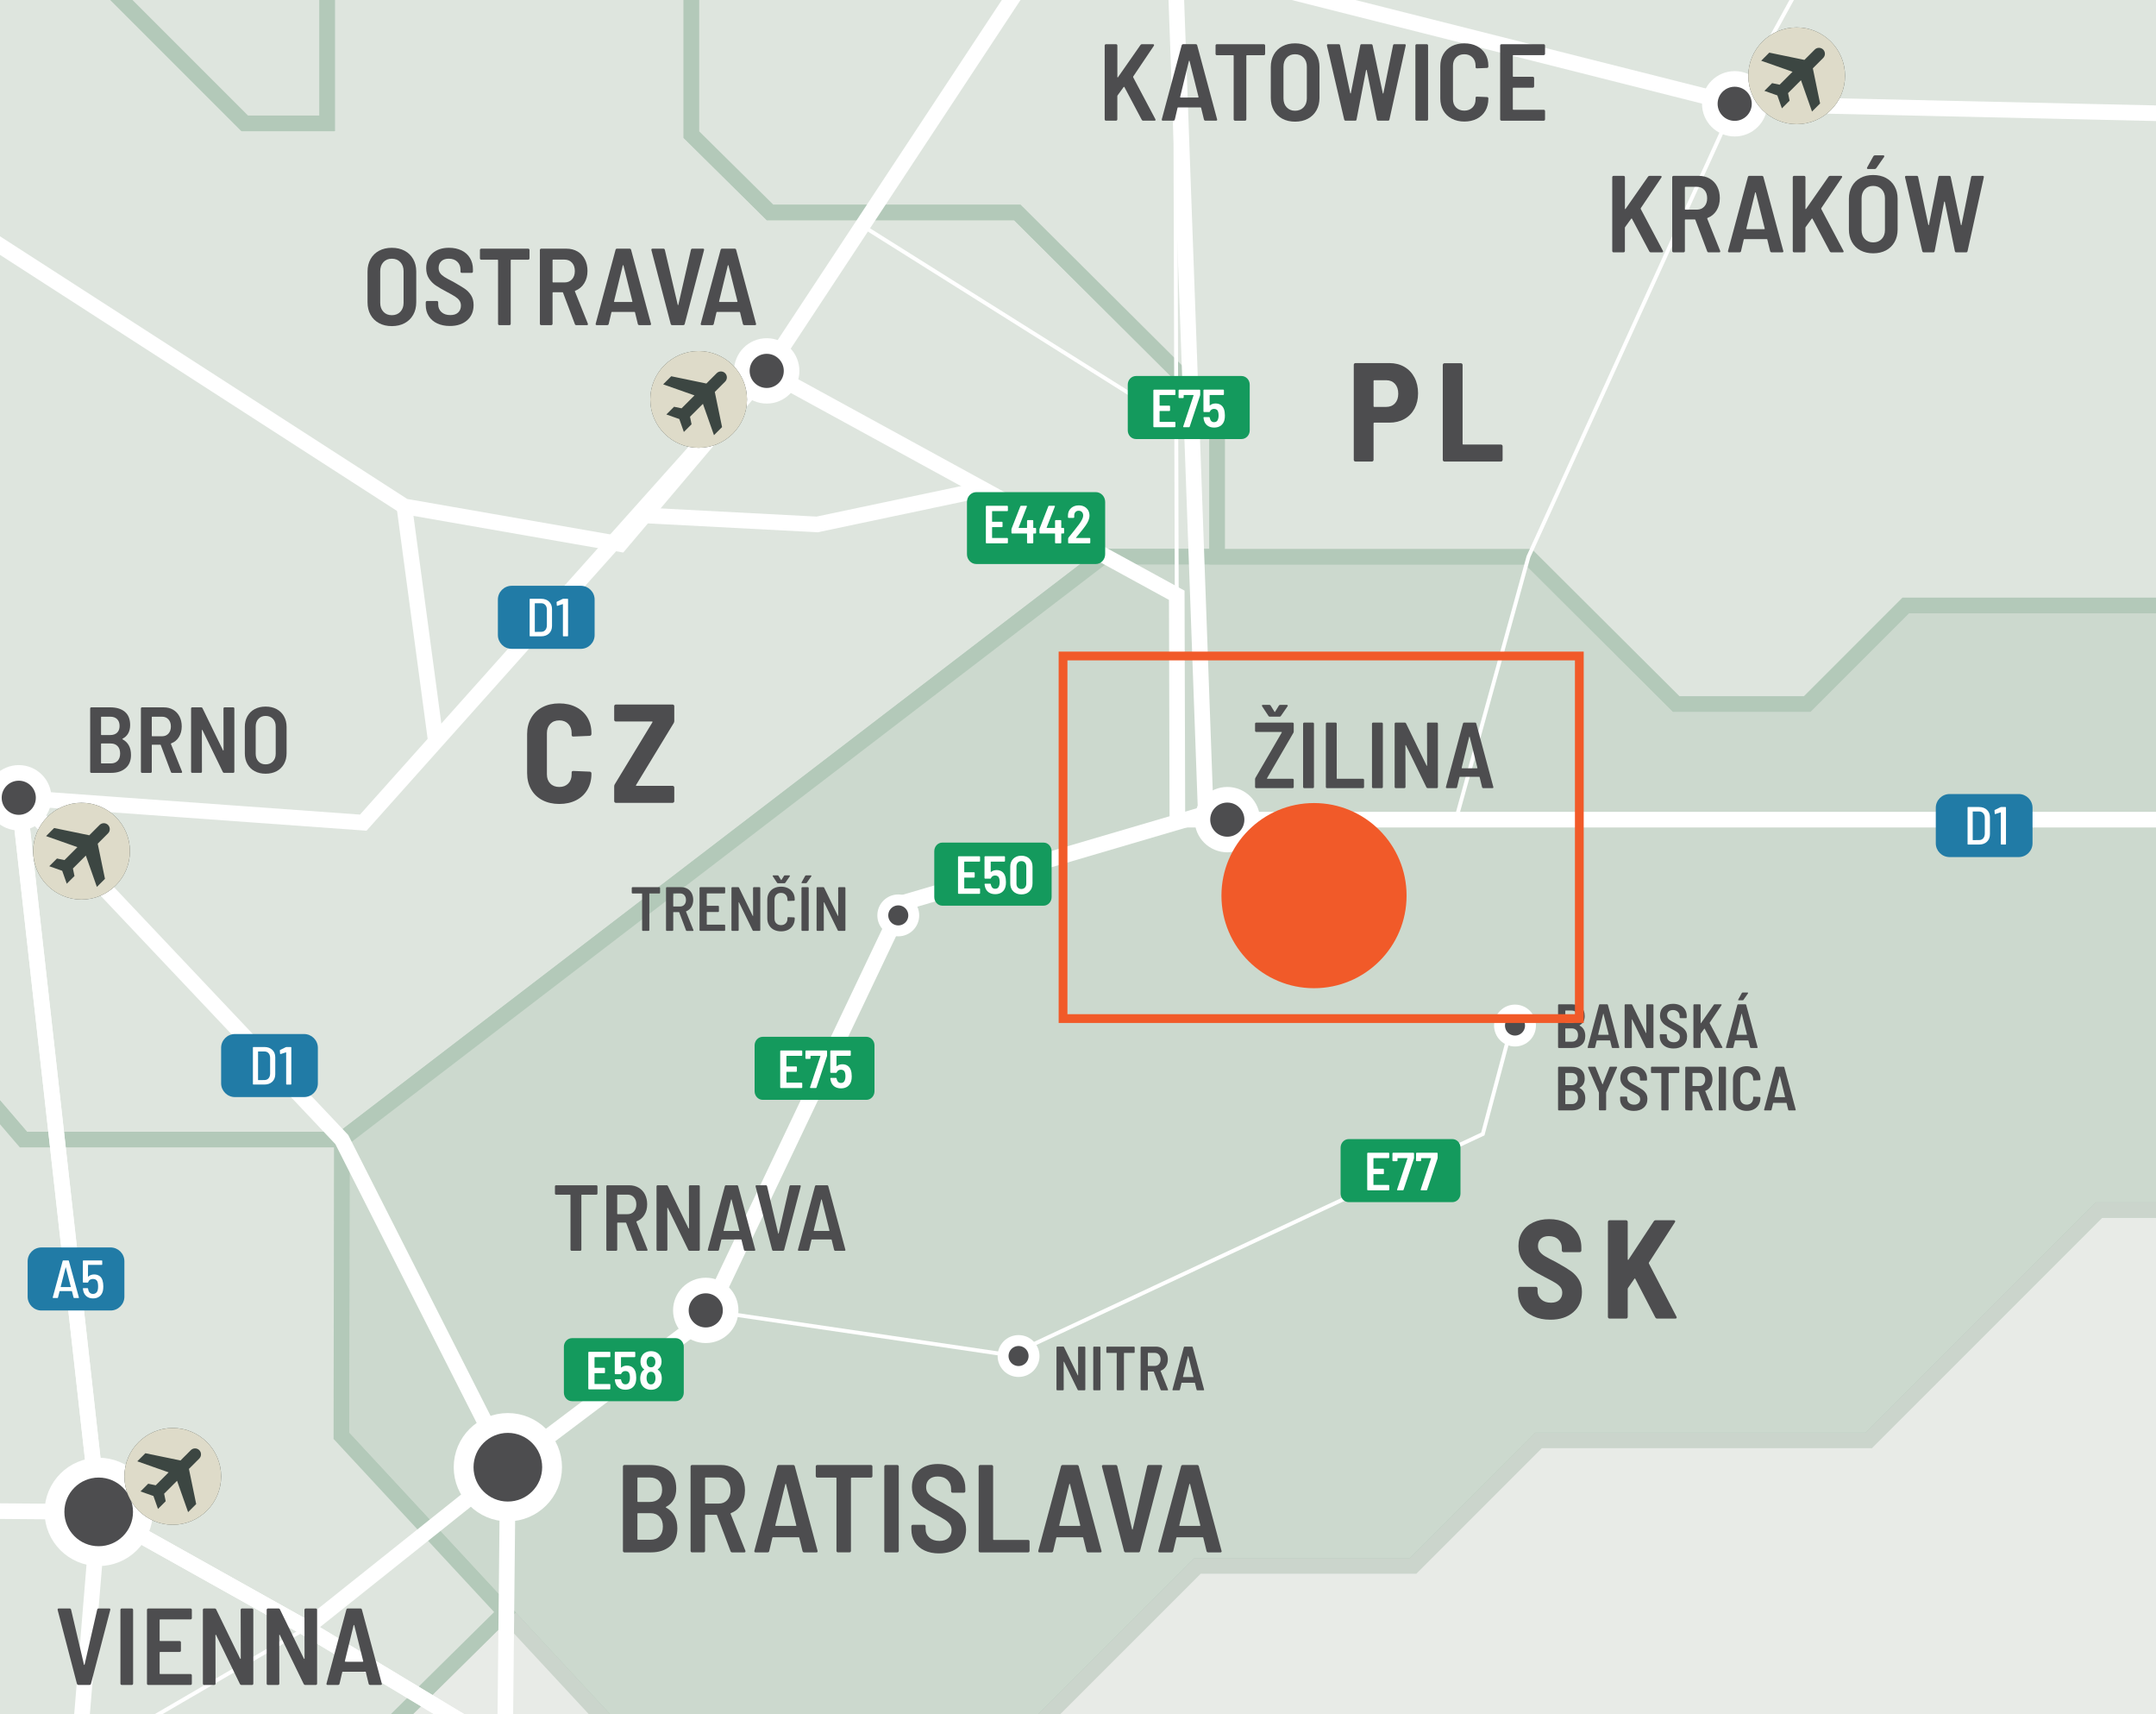 <?xml version="1.0" encoding="UTF-8"?> <svg xmlns="http://www.w3.org/2000/svg" xmlns:xlink="http://www.w3.org/1999/xlink" viewBox="0 0 221.102 175.748"><rect x="0" y="0" width="221.102" height="175.748" fill="#333333" stroke="none"/><defs><clipPath id="clippath"><rect width="221.102" height="175.748" fill="none"></rect></clipPath><clipPath id="clippath-1"><rect width="221.102" height="175.748" fill="none"></rect></clipPath><clipPath id="clippath-7"><rect width="221.102" height="175.748" fill="none"></rect></clipPath><clipPath id="clippath-8"><rect width="221.102" height="175.748" fill="none"></rect></clipPath><clipPath id="clippath-9"><rect width="221.102" height="175.748" fill="none"></rect></clipPath><clipPath id="clippath-10"><rect width="221.102" height="175.748" fill="none"></rect></clipPath><clipPath id="clippath-11"><rect width="221.102" height="175.748" fill="none"></rect></clipPath><clipPath id="clippath-12"><rect width="221.102" height="175.748" fill="none"></rect></clipPath><clipPath id="clippath-13"><rect width="221.102" height="175.748" fill="none"></rect></clipPath><clipPath id="clippath-17"><rect width="221.102" height="175.748" fill="none"></rect></clipPath><clipPath id="clippath-26"><rect width="221.102" height="175.748" fill="none"></rect></clipPath><clipPath id="clippath-28"><rect width="221.102" height="175.748" fill="none"></rect></clipPath><clipPath id="clippath-29"><rect width="221.102" height="175.748" fill="none"></rect></clipPath><clipPath id="clippath-33"><rect width="221.102" height="175.748" fill="none"></rect></clipPath><clipPath id="clippath-34"><rect width="221.102" height="175.748" fill="none"></rect></clipPath><clipPath id="clippath-35"><rect width="221.102" height="175.748" fill="none"></rect></clipPath><clipPath id="clippath-36"><rect width="221.102" height="175.748" fill="none"></rect></clipPath><clipPath id="clippath-37"><rect width="221.102" height="175.748" fill="none"></rect></clipPath><clipPath id="clippath-38"><rect width="221.102" height="175.748" fill="none"></rect></clipPath><clipPath id="clippath-39"><rect width="221.102" height="175.748" fill="none"></rect></clipPath><clipPath id="clippath-40"><rect width="221.102" height="175.748" fill="none"></rect></clipPath><clipPath id="clippath-41"><rect width="221.102" height="175.748" fill="none"></rect></clipPath><clipPath id="clippath-42"><rect width="221.102" height="175.748" fill="none"></rect></clipPath><clipPath id="clippath-43"><rect width="221.102" height="175.748" fill="none"></rect></clipPath></defs><g><g id="Layer_2" data-name="Layer 2"><g id="Layer_1-2" data-name="Layer 1"><g clip-path="url(#clippath)"><polygon points="82.205 82.617 82.205 96.223 88.113 96.223 88.113 93.135 85.684 93.135 85.684 86.486 92.333 86.486 92.333 93.135 89.909 93.135 89.909 96.223 95.811 96.223 95.811 82.617 82.205 82.617" fill="#93c13e"></polygon><rect x="85.683" y="86.486" width="6.649" height="6.649" fill="#006c3a"></rect><rect x="88.113" y="93.135" width="1.796" height="3.088" fill="#fff"></rect><polygon points="94.252 52.795 94.252 66.968 100.406 66.968 100.406 63.751 97.876 63.751 97.876 56.825 104.802 56.825 104.802 63.751 102.277 63.751 102.277 66.968 108.425 66.968 108.425 52.795 94.252 52.795" fill="#93c13e"></polygon><rect x="97.876" y="56.826" width="6.926" height="6.926" fill="#006c3a"></rect><rect x="100.406" y="63.751" width="1.871" height="3.217" fill="#fff"></rect><g clip-path="url(#clippath-1)"><path d="M163.243,22.78c-2.683,0-4.857,2.175-4.857,4.857s2.174,4.858,4.857,4.858,4.858-2.175,4.858-4.858-2.175-4.857-4.858-4.857" fill="#fff"></path><path d="M165.904,25.848l-1.037,1.038.729,3.528-.812.812-1.11-3.148-1.296,1.297.156.756-.774.773-.458-1.299-1.299-.458.774-.773.755.156,1.297-1.297-3.148-1.11.812-.812,3.528.73,1.038-1.038c.233-.234.612-.234.845,0,.234.233.234.612,0,.845M163.243,22.78c-2.683,0-4.857,2.175-4.857,4.857s2.174,4.858,4.857,4.858,4.858-2.175,4.858-4.858-2.175-4.857-4.858-4.857" fill="#c7c2a5"></path><path d="M39.369,161.079c-2.683,0-4.857,2.175-4.857,4.857s2.174,4.858,4.857,4.858,4.858-2.175,4.858-4.858-2.175-4.857-4.858-4.857" fill="#fff"></path><path d="M42.03,164.147l-1.037,1.038.729,3.528-.812.812-1.11-3.148-1.296,1.297.156.756-.774.773-.458-1.299-1.299-.458.774-.773.755.156,1.297-1.297-3.148-1.11.812-.812,3.528.73,1.038-1.038c.233-.234.612-.234.845,0,.234.233.234.612,0,.845M39.369,161.079c-2.683,0-4.857,2.175-4.857,4.857s2.174,4.858,4.857,4.858,4.858-2.175,4.858-4.858-2.175-4.857-4.858-4.857" fill="#c7c2a5"></path><path d="M27.535,86.631c-2.683,0-4.857,2.175-4.857,4.857s2.174,4.858,4.857,4.858,4.858-2.175,4.858-4.858-2.175-4.857-4.858-4.857" fill="#fff"></path><path d="M30.195,89.699l-1.037,1.038.729,3.528-.812.812-1.11-3.148-1.296,1.297.156.756-.774.773-.458-1.299-1.299-.458.774-.773.755.156,1.297-1.297-3.148-1.11.812-.812,3.528.73,1.038-1.038c.233-.234.612-.234.845,0,.234.233.234.612,0,.845M27.535,86.631c-2.683,0-4.857,2.175-4.857,4.857s2.174,4.858,4.857,4.858,4.858-2.175,4.858-4.858-2.175-4.857-4.858-4.857" fill="#c7c2a5"></path></g><rect width="221.102" height="175.748" fill="#d1d3d4"></rect><polygon points="33.539 0 33.539 12.649 25.104 12.649 12.454 0 0 0 0 114.041 2.398 116.835 35.053 116.835 113.09 57.077 124.821 57.077 124.821 42.179 104.327 21.775 78.968 21.775 70.906 13.803 70.906 0 33.539 0" fill="#dee5de"></polygon><g clip-path="url(#clippath-7)"><polyline points="35.053 116.835 113.09 57.077 124.821 57.077 124.821 42.179 104.327 21.774 78.968 21.774 70.906 13.803 70.906 -4.288 53.17 -4.288 39.323 -18.135 33.539 -18.135 33.539 12.649 25.104 12.649 -.968 -13.421 12.555 -26.456 5.947 -33.066 -29.123 -33.066 -50.56 -54.503 -61.497 -43.306 -74.171 -43.306 -89.777 -58.914 -116.381 -32.309 -136.955 -32.309 -154.513 -14.752 -175.264 -14.752 -195.925 5.91 -175.086 26.75 -175.086 47.501 -98.864 123.723 -83.334 123.723 -51.461 91.848 -38.699 91.848 -25.225 105.323 -7.485 105.323 2.399 116.835 35.053 116.835" fill="none" stroke="#b3c9b9" stroke-miterlimit="10" stroke-width="1.6"></polyline></g><polygon points="113.09 57.077 35.052 116.836 35.009 147.218 61.472 175.748 107.605 175.748 122.799 160.553 144.913 160.553 157.784 147.684 191.637 147.684 215.245 124.072 221.103 124.072 221.103 62.071 195.436 62.071 185.335 72.175 171.9 72.175 156.745 57.077 113.09 57.077" fill="#ccd9ce"></polygon><g clip-path="url(#clippath-8)"><polygon points="268.48 62.071 195.437 62.071 185.334 72.175 171.899 72.175 156.746 57.077 113.09 57.077 35.053 116.836 35.01 147.218 72.658 187.805 95.549 187.805 122.8 160.553 144.914 160.553 157.784 147.684 191.637 147.684 215.246 124.072 245.442 124.072 261.358 139.991 272.382 139.991 290.735 121.639 290.735 84.036 268.48 62.071" fill="none" stroke="#b3c9b9" stroke-miterlimit="10" stroke-width="1.6"></polygon></g><path d="M41.215,175.748h20.26l-9.687-10.442-10.573,10.442ZM215.247,124.074l-23.611,23.609h-33.853l-12.869,12.871h-22.113l-15.196,15.194h113.497v-51.674h-5.855Z" fill="#e8ebe7"></path><g clip-path="url(#clippath-9)"><polygon points="72.658 187.805 95.548 187.805 122.8 160.554 144.914 160.554 157.783 147.682 191.636 147.682 215.247 124.074 245.44 124.074 261.359 139.991 272.381 139.991 280.983 131.389 307.631 158.037 320.623 158.037 320.623 168.811 307.676 181.758 295.793 181.758 254.026 223.525 254.026 256.071 214.609 295.469 156.746 295.469 144.177 308.057 122.34 308.057 107.541 322.855 72.658 322.855 -6.551 243.682 13.709 223.578 13.709 207.103 21.149 199.661 21.149 183.155 33.716 183.155 51.788 165.306 72.658 187.805" fill="none" stroke="#cbd5cc" stroke-miterlimit="10" stroke-width="1.6"></polygon><polygon points="192.046 295.469 214.613 295.469 254.031 256.069 254.031 223.525 295.798 181.757 307.681 181.757 320.628 168.811 320.628 162.691 398.221 162.691 419.503 183.975 437.728 165.752 471.646 165.752 492.996 144.402 500.643 144.402 522.958 166.715 522.958 187.805 568.812 233.659 568.812 340.136 588.865 360.189 599.607 360.189 621.074 338.724 629.669 338.724 645.806 354.859 588.568 412.098 588.568 453.999 549.328 453.999 523.655 428.327 477.766 428.327 441.385 464.706 383.323 464.706 366.664 448.045 330.383 448.045 296.646 414.309 296.646 402.387 309.898 402.387 297.262 389.751 285.556 401.456 179.499 295.469 192.046 295.469" fill="#eff1ee"></polygon><polygon points="192.046 295.469 214.613 295.469 254.031 256.069 254.031 223.525 295.798 181.757 307.681 181.757 320.628 168.811 320.628 162.691 398.221 162.691 419.503 183.975 437.728 165.752 471.646 165.752 492.996 144.402 500.643 144.402 522.958 166.715 522.958 187.805 568.812 233.659 568.812 340.136 588.865 360.189 599.607 360.189 621.074 338.724 629.669 338.724 645.806 354.859 588.568 412.098 588.568 453.999 549.328 453.999 523.655 428.327 477.766 428.327 441.385 464.706 383.323 464.706 366.664 448.045 330.383 448.045 296.646 414.309 296.646 402.387 309.898 402.387 297.262 389.751 285.556 401.456 179.499 295.469 192.046 295.469" fill="none" stroke="#cbd5cc" stroke-miterlimit="10" stroke-width="1.6"></polygon></g><path d="M12.455,0l12.649,12.649h8.436V0H12.455ZM70.906,0v13.802l8.062,7.973h25.359l20.496,20.403v14.9h31.923l15.153,15.097h13.435l10.103-10.104h25.666V0H70.906Z" fill="#dee5de"></path><g clip-path="url(#clippath-10)"><polygon points="-59.168 -45.691 -59.17 -86.314 -76.787 -103.74 -76.787 -175.968 -98.136 -197.317 -98.136 -207.36 -87.262 -218.235 -87.262 -245.934 -87.262 -272.093 -65.109 -294.248 -9.968 -294.248 30.034 -334.249 48.558 -334.249 66.963 -352.653 107.441 -352.653 107.441 -326.365 122.87 -310.936 161.357 -310.936 174.57 -324.149 317.429 -324.149 345.23 -296.348 345.23 -254.005 365.736 -233.497 365.736 -183.062 330.587 -147.913 357.867 -147.913 357.867 -72.747 374.36 -56.254 374.36 -11.029 306.699 56.634 306.699 84.035 290.733 84.035 268.48 62.07 195.437 62.07 185.333 72.175 171.899 72.175 156.746 57.077 124.822 57.077 124.822 42.178 104.326 21.775 78.968 21.775 70.906 13.802 70.906 -4.288 53.17 -4.288 39.323 -18.136 33.539 -18.136 33.539 12.648 25.104 12.648 -.968 -13.422 12.555 -26.457 5.947 -33.066 -29.123 -33.066 -50.56 -54.504 -59.168 -45.691" fill="none" stroke="#b3c9b9" stroke-miterlimit="10" stroke-width="1.6"></polygon></g><polygon points="0 175.748 41.215 175.748 51.788 165.305 35.009 147.217 35.053 116.835 2.399 116.835 0 114.041 0 175.748" fill="#dee5de"></polygon><g clip-path="url(#clippath-11)"><polygon points="-116.026 270.169 -78.25 270.169 -66.677 258.596 -21.584 258.596 13.708 223.579 13.708 207.102 21.15 199.66 21.15 183.155 33.716 183.155 51.788 165.305 35.009 147.217 35.054 116.835 2.4 116.835 -7.485 105.323 -25.224 105.323 -38.7 91.847 -51.46 91.847 -83.333 123.723 -98.863 123.723 -113.1 109.486 -113.1 129.969 -124.14 118.929 -133.319 118.929 -133.319 140.611 -146.62 140.611 -162.183 156.174 -162.183 168.278 -147.751 182.711 -147.751 205.257 -166.074 186.934 -185.992 186.934 -185.992 182.379 -196.767 193.153 -216.055 193.153 -221.973 199.071 -229.621 199.071 -237.151 206.6 -253.565 206.6 -253.565 197.276 -274.316 197.276 -274.316 207.211 -284.911 217.806 -307.437 195.281 -314.62 202.463 -314.62 230.796 -301.452 230.796 -288.282 243.964 -277.109 232.792 -257.821 252.079 -247.447 252.079 -247.447 238.777 -209.669 238.777 -198.541 227.647 -187.855 227.647 -196.789 236.582 -196.789 242.502 -177.69 261.601 -143.162 261.601 -134.621 270.142 -116.026 270.169" fill="none" stroke="#b3c9b9" stroke-miterlimit="10" stroke-width="1.6"></polygon><polyline points="139.106 196.569 82.856 202.934 51.788 179.201 52.08 150.43 35.053 116.835 1.924 81.793 -82.832 6.761 -98.582 -26.239 -126.403 -57.204 -126.403 -112.279 -145.395 -173.717 -174.272 -183.425 -191.48 -227.174 -307.713 -257.367 -350.777 -225.578 -385.473 -225.578 -396.742 -146.378 -407.636 -116.066 -423.332 -106.594 -437.395 -65.713 -429.624 -12.487 -391.636 58.193 -366.649 79.812 -299.244 77.295 -232.017 65.59" fill="none" stroke="#fff" stroke-miterlimit="10" stroke-width=".4"></polyline><polyline points="-126.402 -57.204 -32.716 -74.165 35.009 -54.908 120.496 -3.846 177.896 10.642 390.584 15.426" fill="none" stroke="#fff" stroke-miterlimit="10" stroke-width=".4"></polyline><polyline points="-139.434 188.276 -84.826 154.27 10.12 155.009 31.412 166.921 51.787 179.201" fill="none" stroke="#fff" stroke-miterlimit="10" stroke-width=".4"></polyline><polyline points="-471.494 48.507 -419.084 7.123 -359.625 -15.282 -326.502 -36.307 -225.161 -45.96 -180.718 -41.695 -207.483 -81.503 -169.742 -159.938 -145.395 -173.717 -112.197 -255.66 -64.979 -258.655 -6.411 -290.116 49.76 -323.477 102.064 -329.557 111.964 -240.6 139.696 -143.234 64.626 -154.87 -32.707 -161.584 -139.928 -156.032 -169.742 -159.938 -215.016 -155.899 -265.268 -147.394 -307.924 -155.514 -349.648 -146.378 -396.742 -146.378" fill="none" stroke="#fff" stroke-miterlimit="10" stroke-width="1.6"></polyline><polyline points="140.429 -142.681 35.008 -54.908 19.76 -12.487 -7.862 -12.487 -29.387 6.976 -82.832 6.762 -138.881 29.858 -153.201 32.164 -161.824 33.553 -195.971 58.925 -232.225 65.261 -258.363 40.954 -289.654 33.913 -360.958 19.493 -364.558 56.309 -366.648 80.055 -379.387 97.292 -385.913 106.697 -408.734 177.706" fill="none" stroke="#fff" stroke-miterlimit="10" stroke-width=".4"></polyline><polyline points="148.027 -281.317 228.824 -149.784 140.43 -142.682 148.676 -106.688 110.264 -9.963 78.629 38.026 37.253 84.344 1.924 81.793" fill="none" stroke="#fff" stroke-miterlimit="10" stroke-width=".4"></polyline><polyline points="228.825 -149.785 225.572 -76.11 177.895 10.641" fill="none" stroke="#fff" stroke-miterlimit="10" stroke-width=".4"></polyline><polyline points="10.171 154.393 4.949 217.819 -39.325 231.889 -67.752 235.387 -72.757 253.735 -115.656 261.116 -148.435 288.79 -132.962 320.166 -108.578 324.5 -111.336 336.259 -120.018 343.329 -120.018 375.99 -82.855 356.283" fill="none" stroke="#fff" stroke-miterlimit="10" stroke-width=".4"></polyline><polyline points="-44.212 210.971 31.412 166.921 52.081 150.43 72.935 134.537" fill="none" stroke="#fff" stroke-miterlimit="10" stroke-width=".4"></polyline><polyline points="139.106 196.569 180.071 181.009 229.106 181.009 229.106 145.625 243.109 104.822" fill="none" stroke="#fff" stroke-miterlimit="10" stroke-width=".4"></polyline></g><polyline points="78.628 38.026 120.678 61.031 120.743 84.036" fill="none" stroke="#fff" stroke-miterlimit="10" stroke-width=".4"></polyline><g clip-path="url(#clippath-12)"><polyline points="-82.832 6.761 -56.925 -17.577 -53.171 -31.989 -36.824 -40.767 -27.718 -54.909 -5.603 -51.48 4.949 -63.457 9.541 -83.655 -32.707 -133.136 -32.707 -161.584 -64.979 -258.655" fill="none" stroke="#fff" stroke-miterlimit="10" stroke-width=".4"></polyline><polyline points="115.951 -24.223 120.495 -3.846 120.677 61.031" fill="none" stroke="#fff" stroke-miterlimit="10" stroke-width=".4"></polyline></g><polyline points="72.377 134.35 103.587 138.942 152.065 116.267 155.193 104.539" fill="none" stroke="#fff" stroke-miterlimit="10" stroke-width=".4"></polyline><polyline points="177.896 10.642 156.746 57.077 149.314 84.007" fill="none" stroke="#fff" stroke-miterlimit="10" stroke-width=".4"></polyline><line x1="41.465" y1="51.917" x2="44.66" y2="75.73" fill="none" stroke="#fff" stroke-miterlimit="10" stroke-width="1.6"></line><g clip-path="url(#clippath-13)"><polyline points="139.106 196.569 180.071 181.009 229.106 181.009 239.346 191.249 306.655 128.241" fill="none" stroke="#fff" stroke-miterlimit="10" stroke-width="1.6"></polyline><polyline points="102.12 -328.938 105.845 -296.104 111.964 -240.6 140.074 -142.68 148.677 -106.688 110.264 -9.962 78.628 38.027 37.254 84.344 1.924 81.792 10.12 155.011" fill="none" stroke="#fff" stroke-miterlimit="10" stroke-width="1.6"></polyline><polyline points="115.951 -24.223 120.495 -3.846 123.655 83.428 92.641 92.55 72.377 135.127 52.081 150.43 31.412 166.921 10.121 155.011 7.935 181.558 4.949 217.819 -39.324 231.889 -67.753 235.386 -72.758 253.735 -115.657 261.116 -148.436 288.79 -132.963 320.166 -108.579 324.5 -111.335 336.259 -120.017 343.329" fill="none" stroke="#fff" stroke-miterlimit="10" stroke-width="1.6"></polyline><polyline points="-64.978 -258.655 -32.706 -161.585 -32.706 -133.137 9.542 -83.654 4.95 -63.455 35.009 -54.908 120.496 -3.845 177.896 10.643 394.22 15.479" fill="none" stroke="#fff" stroke-miterlimit="10" stroke-width="1.6"></polyline><polyline points="-413.908 109.807 -389.561 118.05 -385.913 106.697 -379.386 97.292 -361.686 101.034 -346.742 105.661 -294.83 129.799 -257.841 127.623 -219.551 144.852 -135.442 139.413 -129.908 144.852 -98.135 153.068 -84.825 154.271 10.121 155.01 31.412 166.922 51.788 179.201 82.857 202.935 139.106 196.57 170.238 292.281 247.697 292.281 247.697 319.241 345.879 319.241 374.298 319.241 415.182 367.555 475.38 408.208 476.733 367.8 461.532 322.855 374.298 319.241" fill="none" stroke="#fff" stroke-miterlimit="10" stroke-width="1.6"></polyline><polyline points="-350.776 -225.578 -315.056 -204.603 -307.925 -155.515 -264.862 -147.418 -229.514 -153.445 -207.482 -81.503 -146.138 -53.567 -126.402 -57.205 -98.581 -26.239 -82.832 6.761 1.925 81.793 35.053 116.835 52.082 150.43 51.789 179.2 82.856 202.934 139.107 196.569 170.237 292.28 247.698 292.28 247.698 319.24 277.209 319.24 297.256 389.75 329.202 421.201 302.018 447.793 302.018 458.009 348.432 503.408 337.648 506.373 324.152 577.745 324.152 612.819 310.654 649.118 293.144 656.437 293.144 684.846 309.401 701.104" fill="none" stroke="#fff" stroke-miterlimit="10" stroke-width="1.6"></polyline><polyline points="1.924 81.793 10.121 155.009 31.412 166.921 51.788 179.201" fill="none" stroke="#fff" stroke-miterlimit="10" stroke-width="1.6"></polyline><polyline points="-379.387 97.292 -366.648 80.055 -360.957 19.494 -289.654 33.911 -258.363 40.954 -232.225 65.26 -195.971 58.926 -161.824 33.551 -138.882 29.857 -82.832 6.762 -28.905 6.542 41.466 51.918 63.602 55.782 78.627 38.026 120.679 61.031 120.743 84.036 243.109 84.036 243.109 104.822 306.434 105.49" fill="none" stroke="#fff" stroke-miterlimit="10" stroke-width="1.6"></polyline></g><polyline points="66.341 52.855 83.799 53.769 100.834 50.175" fill="none" stroke="#fff" stroke-miterlimit="10" stroke-width="1.6"></polyline><line x1="88.432" y1="23.145" x2="120.742" y2="43.443" fill="none" stroke="#fff" stroke-miterlimit="10" stroke-width=".4"></line><g><path d="M55.628,82.04c-.5-.26-.886-.629-1.159-1.109-.274-.479-.411-1.036-.411-1.67v-4.003c0-.624.137-1.174.411-1.649.273-.475.66-.842,1.159-1.102.499-.259,1.075-.389,1.728-.389s1.229.128,1.728.382c.499.254.885.612,1.159,1.072.273.461.41.999.41,1.613v.072c0,.048-.017.091-.05.129-.034.039-.075.058-.123.058l-1.685.072c-.115,0-.173-.053-.173-.158v-.188c0-.394-.115-.71-.346-.95s-.538-.36-.921-.36-.691.12-.922.36-.346.557-.346.95v4.22c0,.394.115.708.346.942.23.235.538.354.922.354s.691-.118.921-.354c.23-.234.346-.549.346-.942v-.188c0-.105.058-.158.173-.158l1.685.071c.048,0,.089.018.123.051.034.034.05.074.05.122v.044c0,.614-.137,1.156-.41,1.627-.274.471-.66.833-1.159,1.087-.5.255-1.076.382-1.728.382s-1.229-.13-1.728-.389Z" fill="#4d4d4f"></path><path d="M63.036,82.262c-.034-.033-.05-.074-.05-.122v-1.512c0-.077.019-.149.058-.216l3.859-6.351c.029-.058.015-.087-.043-.087h-3.701c-.048,0-.089-.017-.123-.05-.034-.034-.05-.074-.05-.123v-1.396c0-.048.017-.089.05-.122.034-.034.074-.051.123-.051h5.817c.048,0,.089.017.123.051.033.033.05.074.05.122v1.512c0,.077-.02.149-.058.216l-3.859,6.351c-.029.058-.014.087.043.087h3.701c.048,0,.089.017.123.05.033.034.05.075.05.123v1.396c0,.048-.017.089-.05.122-.034.034-.075.051-.123.051h-5.817c-.048,0-.089-.017-.123-.051Z" fill="#4d4d4f"></path></g><g><path d="M144.022,37.615c.446.26.792.625,1.037,1.095.245.471.367,1.008.367,1.613,0,.595-.123,1.12-.367,1.576-.245.456-.591.81-1.037,1.059-.446.25-.958.374-1.534.374h-1.555c-.048,0-.072.024-.072.072v3.744c0,.048-.017.089-.05.122-.034.034-.075.051-.123.051h-1.685c-.048,0-.089-.017-.122-.051-.034-.033-.05-.074-.05-.122v-9.749c0-.048.017-.088.05-.122.033-.033.074-.051.122-.051h3.485c.576,0,1.087.13,1.534.389ZM143.057,41.352c.226-.245.338-.573.338-.986,0-.423-.113-.759-.338-1.008-.226-.25-.525-.375-.9-.375h-1.224c-.048,0-.072.024-.072.072v2.592c0,.049.024.072.072.072h1.224c.375,0,.674-.122.9-.367Z" fill="#4d4d4f"></path><path d="M148.01,47.27c-.034-.033-.05-.074-.05-.122v-9.734c0-.048.017-.089.05-.122.034-.034.074-.051.123-.051h1.685c.048,0,.089.017.123.051.034.033.05.074.05.122v8.093c0,.048.024.072.072.072h3.859c.048,0,.089.017.123.05.034.034.05.075.05.123v1.396c0,.048-.017.089-.05.122-.034.034-.074.051-.123.051h-5.789c-.048,0-.089-.017-.123-.051Z" fill="#4d4d4f"></path></g><g><path d="M157.248,134.953c-.5-.235-.886-.566-1.159-.994-.274-.427-.411-.919-.411-1.476v-.375c0-.048.017-.088.05-.122.034-.033.074-.051.123-.051h1.656c.048,0,.088.018.122.051.034.034.05.074.05.122v.274c0,.336.125.616.375.842s.585.339,1.008.339c.374,0,.66-.096.856-.288s.295-.437.295-.734c0-.221-.062-.41-.187-.569-.125-.158-.3-.307-.526-.446-.226-.139-.574-.328-1.044-.568-.576-.288-1.046-.557-1.411-.807-.365-.249-.677-.571-.936-.965s-.389-.868-.389-1.426.132-1.044.396-1.461c.264-.418.636-.739,1.116-.965s1.027-.339,1.642-.339c.643,0,1.214.122,1.714.367.499.245.888.588,1.166,1.029.279.442.418.951.418,1.526v.288c0,.049-.017.089-.05.123-.034.033-.075.05-.123.05h-1.656c-.048,0-.089-.017-.122-.05-.034-.034-.051-.074-.051-.123v-.259c0-.346-.12-.634-.36-.864s-.566-.346-.979-.346c-.346,0-.617.089-.813.267-.197.178-.295.425-.295.742,0,.221.058.412.173.575.115.164.292.319.533.469.24.148.605.343,1.094.583l.303.173c.557.307.991.573,1.303.799.312.226.573.512.785.856.211.346.317.764.317,1.253,0,.874-.295,1.567-.886,2.081s-1.375.771-2.354.771c-.662,0-1.243-.117-1.742-.353Z" fill="#4d4d4f"></path><path d="M164.944,135.139c-.034-.033-.05-.074-.05-.122v-9.734c0-.048.017-.089.05-.122.034-.034.074-.051.123-.051h1.685c.048,0,.089.017.123.051.034.033.05.074.05.122v3.83c0,.029.012.049.036.058.024.01.041,0,.05-.028l2.578-3.917c.048-.077.115-.115.202-.115h1.857c.067,0,.113.02.137.058.023.038.017.087-.022.145l-2.664,4.133c-.009.028-.009.062,0,.101l2.823,5.443c.019.038.029.066.029.086,0,.077-.053.115-.159.115h-1.843c-.086,0-.153-.043-.201-.13l-2.045-3.945c-.01-.028-.024-.043-.043-.043-.019,0-.038.015-.058.043l-.648.936c-.019.039-.029.067-.029.087v2.88c0,.048-.017.089-.05.122-.034.034-.074.051-.123.051h-1.685c-.048,0-.089-.017-.123-.051Z" fill="#4d4d4f"></path></g><g><path d="M165.378,25.832c-.026-.026-.039-.058-.039-.096v-7.571c0-.037.013-.068.039-.095.026-.026.058-.039.095-.039h1.031c.037,0,.069.013.095.039.026.026.04.058.04.095v3.226c0,.022.007.038.022.045.015.008.03,0,.044-.022l2.296-3.292c.037-.061.089-.09.157-.09h1.131c.052,0,.088.017.106.05.019.034.013.073-.017.118l-2.117,3.147c-.008.022-.008.048,0,.078l2.273,4.289c.015.03.022.053.022.067,0,.061-.038.09-.112.09h-1.143c-.075,0-.131-.033-.168-.101l-1.77-3.338c-.008-.022-.019-.033-.034-.033-.015,0-.03.007-.045.022l-.627.862c-.015.029-.022.052-.022.067v2.385c0,.038-.013.069-.04.096-.026.026-.058.039-.095.039h-1.031c-.037,0-.069-.013-.095-.039Z" fill="#4d4d4f"></path><path d="M175.072,25.758l-1.209-3.214c-.015-.03-.034-.045-.056-.045h-.963c-.037,0-.056.019-.056.056v3.181c0,.038-.013.069-.04.096-.026.026-.058.039-.095.039h-1.031c-.037,0-.069-.013-.095-.039-.026-.026-.039-.058-.039-.096v-7.571c0-.037.013-.068.039-.095.026-.026.058-.039.095-.039h2.587c.425,0,.802.095,1.131.285.328.19.582.46.761.807.179.348.269.745.269,1.192,0,.486-.112.907-.336,1.266-.224.358-.53.612-.918.762-.038.016-.049.041-.034.079l1.322,3.292c.007.016.011.038.011.067,0,.061-.038.09-.112.09h-1.075c-.082,0-.134-.037-.157-.112ZM172.787,19.207v2.229c0,.038.019.057.056.057h1.176c.313,0,.567-.106.762-.319.194-.213.291-.495.291-.846,0-.358-.097-.645-.291-.856-.194-.213-.448-.319-.762-.319h-1.176c-.037,0-.056.019-.056.056Z" fill="#4d4d4f"></path><path d="M181.534,25.758l-.291-1.198c-.007-.029-.026-.045-.056-.045h-2.307c-.03,0-.048.016-.056.045l-.28,1.198c-.022.075-.075.112-.157.112h-1.064c-.097,0-.134-.049-.112-.146l2.038-7.582c.022-.075.075-.112.157-.112h1.277c.082,0,.134.037.157.112l2.039,7.582.011.045c0,.067-.041.101-.123.101h-1.075c-.083,0-.135-.037-.157-.112ZM179.104,23.479c.015.012.03.018.045.018h1.77c.015,0,.03-.006.045-.018.015-.011.019-.027.011-.05l-.918-3.674c-.008-.022-.019-.033-.034-.033-.015,0-.026.011-.034.033l-.896,3.674c-.007.022-.004.039.011.05Z" fill="#4d4d4f"></path><path d="M183.891,25.832c-.026-.026-.039-.058-.039-.096v-7.571c0-.037.013-.068.039-.095.026-.026.058-.039.095-.039h1.031c.037,0,.069.013.095.039.026.026.04.058.04.095v3.226c0,.022.007.038.022.045.015.008.03,0,.044-.022l2.296-3.292c.037-.061.089-.09.157-.09h1.131c.052,0,.088.017.106.05.019.034.013.073-.017.118l-2.117,3.147c-.008.022-.008.048,0,.078l2.273,4.289c.015.03.022.053.022.067,0,.061-.038.09-.112.09h-1.143c-.075,0-.131-.033-.168-.101l-1.77-3.338c-.008-.022-.019-.033-.034-.033-.015,0-.03.007-.045.022l-.627.862c-.015.029-.022.052-.022.067v2.385c0,.038-.013.069-.04.096-.026.026-.058.039-.095.039h-1.031c-.037,0-.069-.013-.095-.039Z" fill="#4d4d4f"></path><path d="M190.791,25.67c-.377-.202-.668-.487-.874-.857-.206-.369-.308-.797-.308-1.282v-3.158c0-.478.103-.901.308-1.271.205-.369.497-.655.874-.856.377-.202.812-.303,1.305-.303.5,0,.939.101,1.316.303.377.201.67.487.879.856.209.37.313.794.313,1.271v3.158c0,.485-.104.913-.313,1.282-.209.37-.502.655-.879.857-.377.201-.816.302-1.316.302-.493,0-.928-.101-1.305-.302ZM192.975,24.499c.22-.235.33-.539.33-.913v-3.248c0-.381-.11-.688-.33-.924-.221-.235-.514-.353-.879-.353-.358,0-.646.117-.862.353-.217.235-.325.543-.325.924v3.248c0,.374.108.678.325.913.216.235.504.353.862.353.366,0,.659-.117.879-.353ZM191.468,17.28c-.015-.029-.011-.066.011-.111l.638-1.154c.037-.06.093-.089.168-.089h.84c.052,0,.088.017.106.05.019.034.013.073-.017.118l-.795,1.143c-.037.06-.089.089-.157.089h-.694c-.052,0-.086-.015-.101-.045Z" fill="#4d4d4f"></path><path d="M197.135,25.758l-1.77-7.582v-.045c0-.067.041-.101.124-.101h1.075c.082,0,.13.041.146.123l1.042,4.895c.007.022.019.033.034.033.015,0,.026-.015.034-.045l.963-4.883c.007-.082.056-.123.146-.123h.974c.082,0,.131.041.146.123l1.042,4.895c.007.03.019.045.033.045.015,0,.026-.015.034-.045l.986-4.895c.015-.082.063-.123.146-.123h1.03c.104,0,.146.049.123.146l-1.668,7.571c-.015.082-.063.123-.146.123h-1.008c-.082,0-.131-.041-.146-.123l-1.03-5.052c-.008-.022-.019-.033-.034-.033-.015,0-.026.011-.034.033l-.974,5.052c-.008.082-.056.123-.146.123h-.974c-.075,0-.124-.037-.146-.112Z" fill="#4d4d4f"></path></g><g clip-path="url(#clippath-26)"><g><path d="M113.327,12.333c-.026-.026-.039-.058-.039-.096v-7.571c0-.037.013-.068.039-.095.026-.026.058-.039.095-.039h1.031c.037,0,.069.013.095.039.026.026.04.058.04.095v3.226c0,.022.007.038.022.045.015.008.03,0,.044-.022l2.296-3.292c.037-.061.089-.09.157-.09h1.131c.052,0,.088.017.106.05.019.034.013.073-.017.118l-2.117,3.147c-.008.022-.008.048,0,.078l2.273,4.289c.015.03.022.053.022.067,0,.061-.038.09-.112.09h-1.143c-.075,0-.131-.033-.168-.101l-1.77-3.338c-.008-.022-.019-.033-.034-.033-.015,0-.03.007-.045.022l-.627.862c-.015.029-.022.052-.022.067v2.385c0,.038-.013.069-.04.096-.026.026-.058.039-.095.039h-1.031c-.037,0-.069-.013-.095-.039Z" fill="#4d4d4f"></path><path d="M123.469,12.259l-.291-1.198c-.007-.029-.026-.045-.056-.045h-2.307c-.03,0-.048.016-.056.045l-.28,1.198c-.022.075-.075.112-.157.112h-1.064c-.097,0-.134-.049-.112-.146l2.038-7.582c.022-.075.075-.112.157-.112h1.277c.082,0,.134.037.157.112l2.039,7.582.011.045c0,.067-.041.101-.123.101h-1.075c-.083,0-.135-.037-.157-.112ZM121.039,9.98c.015.012.03.018.045.018h1.77c.015,0,.03-.006.045-.018.015-.011.019-.027.011-.05l-.918-3.674c-.008-.022-.019-.033-.034-.033-.015,0-.026.011-.034.033l-.896,3.674c-.007.022-.004.039.011.05Z" fill="#4d4d4f"></path><path d="M129.701,4.571c.026.026.04.058.04.095v.863c0,.037-.013.068-.04.095-.026.026-.058.039-.095.039h-1.736c-.038,0-.056.019-.056.057v6.518c0,.038-.013.069-.039.096s-.058.039-.095.039h-1.03c-.038,0-.069-.013-.095-.039-.026-.026-.039-.058-.039-.096v-6.518c0-.038-.019-.057-.056-.057h-1.669c-.037,0-.069-.013-.095-.039-.026-.026-.039-.058-.039-.095v-.863c0-.037.013-.068.039-.095.026-.026.058-.039.095-.039h4.816c.038,0,.069.013.095.039Z" fill="#4d4d4f"></path><path d="M131.504,12.171c-.377-.202-.668-.487-.874-.857-.206-.369-.308-.797-.308-1.282v-3.158c0-.478.103-.901.308-1.271.205-.369.497-.655.874-.856.377-.202.812-.303,1.305-.303.5,0,.939.101,1.316.303.377.201.67.487.879.856.209.37.313.794.313,1.271v3.158c0,.485-.104.913-.313,1.282-.209.37-.502.655-.879.857-.377.201-.816.302-1.316.302-.493,0-.928-.101-1.305-.302ZM133.689,11c.22-.235.33-.539.33-.913v-3.248c0-.381-.11-.688-.33-.924-.221-.235-.514-.353-.879-.353-.358,0-.646.117-.862.353-.217.235-.325.543-.325.924v3.248c0,.374.108.678.325.913.216.235.504.353.862.353.366,0,.659-.117.879-.353Z" fill="#4d4d4f"></path><path d="M137.85,12.259l-1.77-7.582v-.045c0-.067.041-.101.124-.101h1.075c.082,0,.13.041.146.123l1.042,4.895c.007.022.019.033.034.033.015,0,.026-.015.034-.045l.963-4.883c.007-.082.056-.123.146-.123h.974c.082,0,.131.041.146.123l1.042,4.895c.007.03.019.045.033.045.015,0,.026-.015.034-.045l.986-4.895c.015-.082.063-.123.146-.123h1.03c.104,0,.146.049.123.146l-1.668,7.571c-.015.082-.063.123-.146.123h-1.008c-.082,0-.131-.041-.146-.123l-1.03-5.052c-.008-.022-.019-.033-.034-.033-.015,0-.026.011-.034.033l-.974,5.052c-.008.082-.056.123-.146.123h-.974c-.075,0-.124-.037-.146-.112Z" fill="#4d4d4f"></path><path d="M145.191,12.333c-.026-.026-.039-.058-.039-.096v-7.571c0-.037.013-.068.039-.095.026-.026.058-.039.095-.039h1.031c.037,0,.069.013.095.039.026.026.04.058.04.095v7.571c0,.038-.013.069-.04.096-.026.026-.058.039-.095.039h-1.031c-.037,0-.069-.013-.095-.039Z" fill="#4d4d4f"></path><path d="M148.881,12.165c-.373-.198-.663-.477-.868-.835-.206-.358-.308-.772-.308-1.243v-3.292c0-.471.103-.884.308-1.238.205-.354.495-.629.868-.823.374-.193.803-.291,1.288-.291s.915.096,1.288.286.663.459.868.806c.205.348.308.753.308,1.216v.066c0,.038-.013.071-.039.102-.026.029-.058.045-.095.045l-1.042.044c-.089,0-.134-.044-.134-.134v-.135c0-.351-.106-.635-.319-.851-.213-.217-.491-.325-.834-.325-.351,0-.633.108-.846.325-.212.216-.319.5-.319.851v3.438c0,.352.106.633.319.846.213.213.495.319.846.319.343,0,.622-.106.834-.319s.319-.494.319-.846v-.146c0-.082.045-.123.134-.123l1.042.045c.038,0,.069.013.095.039s.039.058.039.095v.045c0,.463-.103.872-.308,1.227-.206.354-.495.627-.868.817s-.803.286-1.288.286-.915-.099-1.288-.297Z" fill="#4d4d4f"></path><path d="M158.407,5.613c-.026.025-.058.039-.095.039h-3.114c-.037,0-.056.019-.056.056v2.105c0,.038.019.057.056.057h1.994c.038,0,.069.013.095.039.026.026.04.058.04.095v.852c0,.037-.013.069-.04.095-.026.026-.058.039-.095.039h-1.994c-.037,0-.056.02-.056.057v2.15c0,.037.019.056.056.056h3.114c.037,0,.069.014.095.039.026.026.039.059.039.096v.851c0,.038-.013.069-.039.096-.026.026-.058.039-.095.039h-4.334c-.037,0-.069-.013-.095-.039-.026-.026-.039-.058-.039-.096v-7.571c0-.037.013-.068.039-.095.026-.026.058-.039.095-.039h4.334c.037,0,.069.013.095.039.026.026.039.058.039.095v.852c0,.037-.013.069-.039.096Z" fill="#4d4d4f"></path></g></g><g><path d="M38.874,33.133c-.377-.202-.668-.487-.874-.857-.206-.369-.308-.797-.308-1.282v-3.158c0-.478.103-.901.308-1.271.205-.369.497-.655.874-.856.377-.202.812-.303,1.305-.303.5,0,.939.101,1.316.303.377.201.67.487.879.856.209.37.313.794.313,1.271v3.158c0,.485-.104.913-.313,1.282-.209.37-.502.655-.879.857-.377.201-.816.302-1.316.302-.493,0-.928-.101-1.305-.302ZM41.058,31.963c.22-.235.33-.539.33-.913v-3.248c0-.381-.11-.688-.33-.924-.221-.235-.514-.353-.879-.353-.358,0-.646.117-.862.353-.217.235-.325.543-.325.924v3.248c0,.374.108.678.325.913.216.235.504.353.862.353.366,0,.659-.117.879-.353Z" fill="#4d4d4f"></path><path d="M44.838,33.161c-.374-.175-.663-.426-.868-.75-.205-.325-.308-.7-.308-1.126v-.291c0-.037.013-.069.039-.095.026-.026.058-.04.095-.04h1.008c.038,0,.069.014.095.04.026.025.04.058.04.095v.224c0,.321.112.583.336.784.224.202.526.303.907.303.351,0,.62-.09.806-.269.187-.18.28-.415.28-.706,0-.201-.053-.375-.157-.521s-.252-.28-.442-.403-.483-.289-.879-.498c-.456-.239-.822-.452-1.098-.639-.276-.187-.51-.426-.7-.717s-.286-.646-.286-1.064c0-.642.215-1.149.644-1.522.429-.374.995-.561,1.697-.561.485,0,.915.092,1.288.274.374.184.661.442.862.778s.303.721.303,1.153v.235c0,.038-.013.069-.04.096-.026.026-.058.039-.095.039h-1.008c-.038,0-.069-.013-.095-.039-.026-.026-.039-.058-.039-.096v-.213c0-.32-.108-.586-.325-.795-.217-.209-.508-.313-.874-.313-.321,0-.575.084-.761.252-.187.168-.28.401-.28.7,0,.201.049.373.146.515.097.143.245.276.442.403s.499.291.902.493c.538.306.933.545,1.187.717s.469.394.644.666.263.607.263,1.003c0,.657-.22,1.18-.661,1.567-.44.389-1.03.583-1.77.583-.493,0-.926-.088-1.299-.264Z" fill="#4d4d4f"></path><path d="M54.262,25.534c.026.026.04.058.04.095v.863c0,.037-.013.068-.04.095-.026.026-.058.039-.095.039h-1.736c-.038,0-.056.019-.056.057v6.518c0,.038-.013.069-.039.096s-.058.039-.095.039h-1.03c-.038,0-.069-.013-.095-.039-.026-.026-.039-.058-.039-.096v-6.518c0-.038-.019-.057-.056-.057h-1.669c-.037,0-.069-.013-.095-.039-.026-.026-.039-.058-.039-.095v-.863c0-.037.013-.068.039-.095.026-.026.058-.039.095-.039h4.816c.038,0,.069.013.095.039Z" fill="#4d4d4f"></path><path d="M58.95,33.222l-1.209-3.214c-.015-.03-.034-.045-.056-.045h-.963c-.037,0-.056.019-.056.056v3.181c0,.038-.013.069-.04.096-.026.026-.058.039-.095.039h-1.031c-.037,0-.069-.013-.095-.039-.026-.026-.039-.058-.039-.096v-7.571c0-.037.013-.068.039-.095.026-.026.058-.039.095-.039h2.587c.425,0,.802.095,1.131.285.328.19.582.46.761.807.179.348.269.745.269,1.192,0,.486-.112.907-.336,1.266-.224.358-.53.612-.918.762-.038.016-.049.041-.034.079l1.322,3.292c.007.016.011.038.011.067,0,.061-.038.09-.112.09h-1.075c-.082,0-.134-.037-.157-.112ZM56.665,26.671v2.229c0,.038.019.057.056.057h1.176c.313,0,.567-.106.762-.319.194-.213.291-.495.291-.846,0-.358-.097-.645-.291-.856-.194-.213-.448-.319-.762-.319h-1.176c-.037,0-.056.019-.056.056Z" fill="#4d4d4f"></path><path d="M65.412,33.222l-.291-1.198c-.007-.029-.026-.045-.056-.045h-2.307c-.03,0-.048.016-.056.045l-.28,1.198c-.022.075-.075.112-.157.112h-1.064c-.097,0-.134-.049-.112-.146l2.038-7.582c.022-.075.075-.112.157-.112h1.277c.082,0,.134.037.157.112l2.039,7.582.011.045c0,.067-.041.101-.123.101h-1.075c-.083,0-.135-.037-.157-.112ZM62.982,30.943c.015.012.03.018.045.018h1.77c.015,0,.03-.006.045-.018.015-.011.019-.027.011-.05l-.918-3.674c-.008-.022-.019-.033-.034-.033-.015,0-.026.011-.034.033l-.896,3.674c-.007.022-.004.039.011.05Z" fill="#4d4d4f"></path><path d="M68.783,33.222l-1.982-7.582v-.045c0-.067.041-.101.124-.101h1.108c.075,0,.124.037.146.112l1.321,5.633c.007.03.019.045.034.045.015,0,.026-.015.034-.045l1.288-5.622c.022-.082.071-.123.146-.123h1.086c.097,0,.134.049.112.146l-1.982,7.582c-.022.075-.075.112-.157.112h-1.12c-.082,0-.134-.037-.157-.112Z" fill="#4d4d4f"></path><path d="M76.186,33.222l-.291-1.198c-.007-.029-.026-.045-.056-.045h-2.307c-.03,0-.048.016-.056.045l-.28,1.198c-.022.075-.075.112-.157.112h-1.064c-.097,0-.134-.049-.112-.146l2.038-7.582c.022-.075.075-.112.157-.112h1.277c.082,0,.134.037.157.112l2.039,7.582.011.045c0,.067-.041.101-.123.101h-1.075c-.083,0-.135-.037-.157-.112ZM73.755,30.943c.015.012.03.018.045.018h1.77c.015,0,.03-.006.045-.018.015-.011.019-.027.011-.05l-.918-3.674c-.008-.022-.019-.033-.034-.033-.015,0-.026.011-.034.033l-.896,3.674c-.007.022-.004.039.011.05Z" fill="#4d4d4f"></path></g><g><path d="M12.872,78.765c-.375.317-.862.476-1.464.476h-2.045c-.032,0-.059-.011-.082-.033s-.034-.05-.034-.082v-6.489c0-.032.011-.06.034-.082s.049-.033.082-.033h1.93c.646,0,1.15.151,1.512.456.361.304.542.757.542,1.358,0,.659-.259,1.126-.777,1.401-.032.02-.035.038-.01.058.583.313.874.848.874,1.604,0,.595-.187,1.051-.562,1.367ZM10.362,73.529v1.785c0,.032.016.049.048.049h.893c.301,0,.536-.082.706-.245.169-.163.254-.393.254-.687,0-.301-.085-.534-.254-.701-.17-.166-.405-.249-.706-.249h-.893c-.032,0-.048.016-.048.048ZM12.066,78.003c.169-.18.254-.429.254-.749s-.086-.571-.259-.754c-.173-.182-.407-.273-.701-.273h-.951c-.032,0-.048.017-.048.048v1.949c0,.032.016.048.048.048h.96c.294,0,.526-.09.696-.269Z" fill="#4d4d4f"></path><path d="M17.524,79.145l-1.037-2.756c-.013-.025-.029-.038-.048-.038h-.826c-.032,0-.048.016-.048.048v2.727c0,.032-.011.06-.034.082s-.05.033-.082.033h-.883c-.032,0-.059-.011-.082-.033s-.034-.05-.034-.082v-6.489c0-.032.011-.06.034-.082s.049-.033.082-.033h2.218c.365,0,.688.081.97.244.281.164.499.394.653.691.153.298.23.639.23,1.022,0,.416-.096.777-.288,1.085-.192.308-.455.524-.788.652-.032.014-.042.036-.029.067l1.133,2.822c.006.014.01.032.01.058,0,.052-.032.077-.096.077h-.921c-.07,0-.115-.032-.134-.096ZM15.565,73.529v1.91c0,.032.016.048.048.048h1.008c.269,0,.486-.091.653-.273.166-.183.25-.424.25-.725,0-.308-.083-.552-.25-.734-.167-.183-.384-.273-.653-.273h-1.008c-.032,0-.048.016-.048.048Z" fill="#4d4d4f"></path><path d="M22.952,72.554c.022-.022.049-.033.082-.033h.883c.032,0,.059.011.082.033s.034.05.034.082v6.489c0,.032-.011.06-.034.082s-.05.033-.082.033h-.931c-.058,0-.103-.028-.134-.086l-2.093-4.301c-.013-.02-.026-.027-.039-.024s-.019.018-.019.043l.009,4.253c0,.032-.011.06-.034.082s-.049.033-.082.033h-.883c-.032,0-.06-.011-.082-.033s-.033-.05-.033-.082v-6.489c0-.032.011-.06.033-.082s.05-.033.082-.033h.921c.064,0,.109.028.134.086l2.103,4.32c.013.02.025.027.039.023.013-.003.019-.018.019-.043l-.01-4.271c0-.032.011-.06.034-.082Z" fill="#4d4d4f"></path><path d="M26.12,79.068c-.323-.173-.573-.418-.749-.734-.176-.316-.264-.683-.264-1.1v-2.707c0-.409.088-.772.264-1.089.176-.317.426-.562.749-.735.323-.172.696-.259,1.118-.259.429,0,.805.087,1.128.259.323.173.574.418.754.735.179.316.269.68.269,1.089v2.707c0,.417-.09.783-.269,1.1-.18.316-.431.562-.754.734s-.699.259-1.128.259c-.422,0-.795-.086-1.118-.259ZM27.992,78.065c.189-.202.283-.463.283-.782v-2.784c0-.326-.094-.591-.283-.792-.188-.202-.44-.303-.753-.303-.307,0-.554.101-.739.303-.186.201-.278.466-.278.792v2.784c0,.319.093.58.278.782.186.201.432.302.739.302.313,0,.565-.101.753-.302Z" fill="#4d4d4f"></path></g><g><path d="M61.238,121.554c.022.022.033.05.033.082v.739c0,.031-.011.059-.033.081-.022.022-.05.034-.082.034h-1.488c-.032,0-.048.016-.048.048v5.587c0,.032-.011.06-.034.082s-.05.033-.082.033h-.883c-.032,0-.059-.011-.082-.033s-.034-.05-.034-.082v-5.587c0-.032-.016-.048-.048-.048h-1.431c-.032,0-.059-.012-.082-.034s-.034-.05-.034-.081v-.739c0-.032.011-.06.034-.082s.05-.033.082-.033h4.128c.032,0,.059.011.082.033Z" fill="#4d4d4f"></path><path d="M65.256,128.145l-1.037-2.756c-.013-.025-.029-.038-.048-.038h-.826c-.032,0-.048.016-.048.048v2.727c0,.032-.011.06-.034.082s-.05.033-.082.033h-.883c-.032,0-.059-.011-.082-.033s-.034-.05-.034-.082v-6.489c0-.032.011-.06.034-.082s.049-.033.082-.033h2.218c.365,0,.688.081.97.244.281.164.499.394.653.691.153.298.23.639.23,1.022,0,.416-.096.777-.288,1.085-.192.308-.455.524-.788.652-.032.014-.042.036-.029.067l1.133,2.822c.006.014.01.032.01.058,0,.052-.032.077-.096.077h-.921c-.07,0-.115-.032-.134-.096ZM63.297,122.529v1.91c0,.032.016.048.048.048h1.008c.269,0,.486-.091.653-.273.166-.183.25-.424.25-.725,0-.308-.083-.552-.25-.734-.167-.183-.384-.273-.653-.273h-1.008c-.032,0-.048.016-.048.048Z" fill="#4d4d4f"></path><path d="M70.684,121.554c.022-.022.049-.033.082-.033h.883c.032,0,.059.011.082.033s.034.05.034.082v6.489c0,.032-.011.06-.034.082s-.05.033-.082.033h-.931c-.058,0-.103-.028-.134-.086l-2.093-4.301c-.013-.02-.026-.027-.039-.024s-.019.018-.019.043l.009,4.253c0,.032-.011.06-.034.082s-.049.033-.082.033h-.883c-.032,0-.06-.011-.082-.033s-.033-.05-.033-.082v-6.489c0-.032.011-.06.033-.082s.05-.033.082-.033h.921c.064,0,.109.028.134.086l2.103,4.32c.013.02.025.027.039.023.013-.003.019-.018.019-.043l-.01-4.271c0-.032.011-.06.034-.082Z" fill="#4d4d4f"></path><path d="M76.295,128.145l-.25-1.027c-.006-.025-.022-.038-.048-.038h-1.978c-.026,0-.042.013-.048.038l-.24,1.027c-.019.063-.064.096-.134.096h-.912c-.083,0-.115-.042-.096-.125l1.747-6.499c.02-.063.064-.096.135-.096h1.094c.07,0,.115.032.134.096l1.748,6.499.009.039c0,.058-.035.086-.105.086h-.921c-.071,0-.115-.032-.135-.096ZM74.212,126.191c.013.01.025.015.039.015h1.517c.013,0,.025-.005.039-.015.013-.01.016-.023.009-.043l-.787-3.148c-.006-.02-.016-.029-.029-.029s-.022.01-.029.029l-.768,3.148c-.006.02-.003.033.01.043Z" fill="#4d4d4f"></path><path d="M79.185,128.145l-1.699-6.499v-.039c0-.058.035-.086.105-.086h.951c.064,0,.105.032.125.096l1.133,4.829c.006.025.016.038.029.038.013,0,.022-.013.029-.038l1.104-4.819c.02-.07.061-.105.125-.105h.931c.083,0,.115.041.096.125l-1.699,6.499c-.02.063-.064.096-.135.096h-.96c-.07,0-.115-.032-.134-.096Z" fill="#4d4d4f"></path><path d="M85.54,128.145l-.25-1.027c-.006-.025-.022-.038-.048-.038h-1.978c-.026,0-.042.013-.048.038l-.24,1.027c-.019.063-.064.096-.134.096h-.912c-.083,0-.115-.042-.096-.125l1.747-6.499c.02-.063.064-.096.135-.096h1.094c.07,0,.115.032.134.096l1.748,6.499.009.039c0,.058-.035.086-.105.086h-.921c-.071,0-.115-.032-.135-.096ZM83.457,126.191c.013.01.025.015.039.015h1.517c.013,0,.025-.005.039-.015.013-.01.016-.023.009-.043l-.787-3.148c-.006-.02-.016-.029-.029-.029s-.022.01-.029.029l-.768,3.148c-.006.02-.003.033.01.043Z" fill="#4d4d4f"></path></g><g><path d="M110.582,138.088c.015-.015.033-.022.054-.022h.589c.021,0,.04.008.054.022.015.016.022.033.022.055v4.326c0,.021-.007.04-.022.055-.015.015-.033.022-.054.022h-.621c-.039,0-.068-.02-.09-.058l-1.395-2.867c-.009-.013-.017-.019-.026-.016-.008.002-.013.012-.013.028l.006,2.835c0,.021-.007.04-.022.055-.015.015-.033.022-.054.022h-.589c-.021,0-.04-.008-.054-.022-.015-.015-.022-.033-.022-.055v-4.326c0-.021.007-.039.022-.055.015-.015.033-.022.054-.022h.614c.043,0,.073.02.09.058l1.401,2.881c.009.013.017.018.026.016.008-.002.013-.012.013-.029l-.006-2.848c0-.021.007-.039.022-.055Z" fill="#4d4d4f"></path><path d="M112.137,142.523c-.015-.015-.022-.033-.022-.055v-4.326c0-.021.007-.039.022-.055.015-.015.033-.022.054-.022h.589c.021,0,.04.008.054.022.015.016.022.033.022.055v4.326c0,.021-.007.04-.022.055-.015.015-.033.022-.054.022h-.589c-.021,0-.04-.008-.054-.022Z" fill="#4d4d4f"></path><path d="M116.341,138.088c.015.016.022.033.022.055v.493c0,.021-.007.039-.022.054-.015.016-.033.022-.054.022h-.992c-.021,0-.032.011-.032.032v3.725c0,.021-.008.04-.022.055-.015.015-.033.022-.055.022h-.589c-.021,0-.039-.008-.054-.022s-.022-.033-.022-.055v-3.725c0-.021-.011-.032-.032-.032h-.954c-.021,0-.04-.007-.055-.022-.015-.015-.022-.032-.022-.054v-.493c0-.021.007-.039.022-.055.015-.015.033-.022.055-.022h2.752c.021,0,.039.008.054.022Z" fill="#4d4d4f"></path><path d="M119.02,142.481l-.691-1.836c-.009-.018-.02-.026-.032-.026h-.55c-.021,0-.032.011-.032.032v1.817c0,.021-.007.04-.022.055-.015.015-.033.022-.054.022h-.589c-.021,0-.04-.008-.054-.022-.015-.015-.022-.033-.022-.055v-4.326c0-.021.007-.039.022-.055.015-.015.033-.022.054-.022h1.479c.243,0,.458.055.646.164.188.108.333.262.435.46.103.199.154.426.154.682,0,.277-.064.519-.192.724-.128.205-.303.35-.524.436-.021.008-.028.023-.02.044l.755,1.882c.004.009.006.021.006.039,0,.034-.021.051-.064.051h-.614c-.047,0-.077-.021-.09-.064ZM117.714,138.738v1.273c0,.021.011.032.032.032h.672c.179,0,.324-.062.435-.183.111-.122.167-.283.167-.483,0-.205-.055-.368-.167-.489-.111-.122-.256-.183-.435-.183h-.672c-.021,0-.032.011-.032.032Z" fill="#4d4d4f"></path><path d="M122.712,142.481l-.167-.685c-.004-.017-.015-.025-.032-.025h-1.319c-.017,0-.027.009-.032.025l-.16.685c-.013.043-.042.064-.089.064h-.608c-.056,0-.077-.027-.064-.083l1.165-4.333c.013-.043.042-.064.089-.064h.73c.047,0,.077.021.089.064l1.165,4.333.006.025c0,.038-.023.058-.07.058h-.615c-.047,0-.077-.021-.089-.064ZM121.324,141.179c.008.006.017.01.025.01h1.011c.008,0,.017-.004.025-.01.009-.007.011-.017.006-.029l-.524-2.099c-.004-.013-.011-.02-.02-.02-.008,0-.015.007-.019.02l-.512,2.099c-.004.013-.002.022.007.029Z" fill="#4d4d4f"></path></g><g><path d="M67.67,90.983c.015.016.022.033.022.055v.493c0,.021-.007.039-.022.054-.015.016-.033.022-.054.022h-.992c-.021,0-.032.011-.032.032v3.725c0,.021-.008.04-.022.055-.015.015-.033.022-.055.022h-.589c-.021,0-.039-.008-.054-.022s-.022-.033-.022-.055v-3.725c0-.021-.011-.032-.032-.032h-.954c-.021,0-.04-.007-.055-.022-.015-.015-.022-.032-.022-.054v-.493c0-.021.007-.039.022-.055.015-.015.033-.022.055-.022h2.752c.021,0,.039.008.054.022Z" fill="#4d4d4f"></path><path d="M70.348,95.377l-.691-1.836c-.009-.018-.02-.026-.032-.026h-.55c-.021,0-.032.011-.032.032v1.817c0,.021-.007.04-.022.055-.015.015-.033.022-.054.022h-.589c-.021,0-.04-.008-.054-.022-.015-.015-.022-.033-.022-.055v-4.326c0-.021.007-.039.022-.055.015-.015.033-.022.054-.022h1.479c.243,0,.458.055.646.164.188.108.333.262.435.46.103.199.154.426.154.682,0,.277-.064.519-.192.724-.128.205-.303.35-.524.436-.021.008-.028.023-.02.044l.755,1.882c.004.009.006.021.006.039,0,.034-.021.051-.064.051h-.614c-.047,0-.077-.021-.09-.064ZM69.042,91.633v1.273c0,.021.011.032.032.032h.672c.179,0,.324-.062.435-.183.111-.122.167-.283.167-.483,0-.205-.055-.368-.167-.489-.111-.122-.256-.183-.435-.183h-.672c-.021,0-.032.011-.032.032Z" fill="#4d4d4f"></path><path d="M74.345,91.579c-.015.015-.033.022-.054.022h-1.779c-.021,0-.032.011-.032.032v1.203c0,.021.011.031.032.031h1.139c.021,0,.04.008.054.022.015.016.022.033.022.055v.486c0,.021-.007.04-.022.055-.015.015-.033.022-.054.022h-1.139c-.021,0-.032.011-.032.032v1.229c0,.021.011.032.032.032h1.779c.021,0,.039.007.054.022.015.015.022.032.022.054v.486c0,.021-.007.04-.022.055s-.033.022-.054.022h-2.477c-.021,0-.04-.008-.054-.022-.015-.015-.022-.033-.022-.055v-4.326c0-.021.007-.039.022-.055.015-.015.033-.022.054-.022h2.477c.021,0,.039.008.054.022.015.016.022.033.022.055v.486c0,.021-.007.04-.022.055Z" fill="#4d4d4f"></path><path d="M77.25,90.983c.015-.015.033-.022.054-.022h.589c.021,0,.04.008.054.022.015.016.022.033.022.055v4.326c0,.021-.007.04-.022.055-.015.015-.033.022-.054.022h-.621c-.039,0-.068-.02-.09-.058l-1.395-2.867c-.009-.013-.017-.019-.026-.016-.008.002-.013.012-.013.028l.006,2.835c0,.021-.007.04-.022.055-.015.015-.033.022-.054.022h-.589c-.021,0-.04-.008-.054-.022-.015-.015-.022-.033-.022-.055v-4.326c0-.021.007-.039.022-.055.015-.015.033-.022.054-.022h.614c.043,0,.073.02.09.058l1.401,2.881c.009.013.017.018.026.016.008-.002.013-.012.013-.029l-.006-2.848c0-.021.007-.039.022-.055Z" fill="#4d4d4f"></path><path d="M79.359,95.323c-.214-.113-.379-.272-.496-.477-.118-.205-.176-.442-.176-.711v-1.882c0-.269.059-.504.176-.707.117-.202.282-.359.496-.471.213-.11.458-.166.736-.166s.522.055.736.163c.213.109.379.263.496.461s.176.43.176.694v.038c0,.021-.007.041-.022.058-.015.018-.033.026-.055.026l-.595.025c-.051,0-.077-.025-.077-.077v-.076c0-.201-.061-.363-.183-.487-.122-.123-.28-.186-.477-.186-.201,0-.362.062-.483.186-.122.124-.182.286-.182.487v1.964c0,.201.061.362.182.483.122.122.283.183.483.183.196,0,.355-.061.477-.183.122-.121.183-.282.183-.483v-.083c0-.047.025-.07.077-.07l.595.025c.021,0,.04.008.055.022.015.016.022.033.022.055v.025c0,.265-.059.498-.176.701-.117.202-.283.358-.496.467-.213.109-.458.163-.736.163s-.523-.056-.736-.169ZM79.237,89.802c0-.034.02-.051.058-.051h.455c.042,0,.073.017.09.051l.256.416c.008.013.017.02.025.02.009,0,.015-.007.02-.02l.256-.416c.017-.034.047-.051.089-.051h.455c.03,0,.05.01.061.028.01.02.007.042-.01.067l-.455.659c-.021.034-.051.052-.089.052h-.672c-.038,0-.068-.018-.089-.052l-.435-.659c-.009-.013-.013-.027-.013-.045Z" fill="#4d4d4f"></path><path d="M82.216,95.419c-.015-.015-.022-.033-.022-.055v-4.326c0-.021.007-.039.022-.055.015-.015.033-.022.054-.022h.589c.021,0,.04.008.054.022.015.016.022.033.022.055v4.326c0,.021-.007.04-.022.055-.015.015-.033.022-.054.022h-.589c-.021,0-.04-.008-.054-.022ZM82.2,90.526c-.009-.018-.006-.038.006-.064l.365-.659c.021-.034.053-.051.096-.051h.48c.03,0,.05.01.061.028.011.02.008.042-.009.067l-.455.653c-.021.034-.051.051-.089.051h-.397c-.03,0-.049-.009-.058-.025Z" fill="#4d4d4f"></path><path d="M85.98,90.983c.015-.015.033-.022.054-.022h.589c.021,0,.04.008.054.022.015.016.022.033.022.055v4.326c0,.021-.007.04-.022.055-.015.015-.033.022-.054.022h-.621c-.039,0-.068-.02-.09-.058l-1.395-2.867c-.009-.013-.017-.019-.026-.016-.008.002-.013.012-.013.028l.006,2.835c0,.021-.007.04-.022.055-.015.015-.033.022-.054.022h-.589c-.021,0-.04-.008-.054-.022-.015-.015-.022-.033-.022-.055v-4.326c0-.021.007-.039.022-.055.015-.015.033-.022.054-.022h.614c.043,0,.073.02.09.058l1.401,2.881c.009.013.017.018.026.016.008-.002.013-.012.013-.029l-.006-2.848c0-.021.007-.039.022-.055Z" fill="#4d4d4f"></path></g><g><path d="M162.197,107.131c-.25.211-.575.316-.976.316h-1.363c-.021,0-.04-.008-.054-.022-.015-.015-.022-.033-.022-.055v-4.326c0-.021.007-.039.022-.055.015-.015.033-.022.054-.022h1.287c.431,0,.767.102,1.008.305.241.202.362.504.362.905,0,.439-.173.751-.519.935-.021.013-.023.025-.006.038.388.209.583.565.583,1.069,0,.396-.125.7-.375.912ZM160.524,103.64v1.19c0,.021.011.031.032.031h.595c.2,0,.357-.054.47-.163.113-.108.17-.261.17-.457,0-.201-.057-.356-.17-.468-.113-.11-.27-.166-.47-.166h-.595c-.021,0-.032.011-.032.032ZM161.66,106.623c.113-.12.169-.286.169-.5s-.058-.381-.173-.502c-.115-.122-.271-.183-.467-.183h-.633c-.021,0-.032.011-.032.032v1.299c0,.021.011.032.032.032h.64c.196,0,.351-.06.464-.179Z" fill="#4d4d4f"></path><path d="M165.292,107.383l-.167-.685c-.004-.017-.015-.025-.032-.025h-1.319c-.017,0-.027.009-.032.025l-.16.685c-.013.043-.042.064-.089.064h-.608c-.056,0-.077-.027-.064-.083l1.165-4.333c.013-.043.042-.064.089-.064h.73c.047,0,.077.021.089.064l1.165,4.333.006.025c0,.038-.023.058-.07.058h-.615c-.047,0-.077-.021-.089-.064ZM163.903,106.082c.008.006.017.01.025.01h1.011c.008,0,.017-.004.025-.01.009-.007.011-.017.006-.029l-.524-2.099c-.004-.013-.011-.02-.02-.02-.008,0-.015.007-.019.02l-.512,2.099c-.004.013-.002.022.007.029Z" fill="#4d4d4f"></path><path d="M168.847,102.99c.015-.015.033-.022.054-.022h.589c.021,0,.04.008.054.022.015.016.022.033.022.055v4.326c0,.021-.007.04-.022.055-.015.015-.033.022-.054.022h-.621c-.039,0-.068-.02-.09-.058l-1.395-2.867c-.009-.013-.017-.019-.026-.016-.008.002-.013.012-.013.028l.006,2.835c0,.021-.007.04-.022.055-.015.015-.033.022-.054.022h-.589c-.021,0-.04-.008-.054-.022-.015-.015-.022-.033-.022-.055v-4.326c0-.021.007-.039.022-.055.015-.015.033-.022.054-.022h.614c.043,0,.073.02.09.058l1.401,2.881c.009.013.017.018.026.016.008-.002.013-.012.013-.029l-.006-2.848c0-.021.007-.039.022-.055Z" fill="#4d4d4f"></path><path d="M170.885,107.348c-.213-.1-.378-.243-.496-.429-.118-.186-.176-.399-.176-.643v-.167c0-.021.007-.039.022-.054.015-.016.033-.022.054-.022h.576c.021,0,.04.007.054.022.015.015.022.032.022.054v.128c0,.184.064.333.192.448.128.115.301.173.518.173.201,0,.354-.051.461-.153.106-.103.16-.237.16-.403,0-.115-.03-.215-.09-.298s-.144-.16-.253-.23c-.108-.07-.276-.165-.502-.284-.26-.137-.469-.259-.627-.365s-.291-.243-.4-.409c-.109-.167-.163-.369-.163-.608,0-.367.123-.657.368-.87.246-.214.568-.32.97-.32.277,0,.522.053.736.157s.378.252.493.444c.115.192.173.412.173.659v.135c0,.021-.007.039-.022.054-.015.016-.033.022-.055.022h-.576c-.021,0-.039-.007-.054-.022-.015-.015-.022-.032-.022-.054v-.122c0-.184-.062-.335-.186-.454s-.29-.18-.499-.18c-.184,0-.329.049-.436.145-.106.096-.16.229-.16.399,0,.115.027.214.083.295s.14.158.253.23c.113.072.285.166.515.281.307.175.533.312.678.41.145.098.268.225.368.381.1.155.15.347.15.572,0,.376-.126.675-.377.896-.252.222-.589.332-1.011.332-.282,0-.529-.05-.743-.15Z" fill="#4d4d4f"></path><path d="M173.685,107.425c-.015-.015-.022-.033-.022-.055v-4.326c0-.021.007-.039.022-.055.015-.015.033-.022.054-.022h.589c.021,0,.04.008.054.022.015.016.022.033.022.055v1.844c0,.013.004.021.013.025.008.004.017,0,.025-.013l1.312-1.882c.021-.034.051-.052.089-.052h.646c.03,0,.05.01.061.029.01.02.007.042-.01.067l-1.209,1.798c-.004.013-.004.028,0,.045l1.299,2.451c.008.018.013.03.013.039,0,.034-.021.051-.064.051h-.653c-.043,0-.075-.02-.096-.058l-1.011-1.907c-.004-.013-.011-.02-.019-.02-.009,0-.017.005-.025.013l-.358.493c-.009.018-.013.03-.013.038v1.363c0,.021-.007.04-.022.055-.015.015-.033.022-.054.022h-.589c-.021,0-.04-.008-.054-.022Z" fill="#4d4d4f"></path><path d="M179.474,107.383l-.167-.685c-.004-.017-.015-.025-.032-.025h-1.319c-.017,0-.027.009-.032.025l-.16.685c-.013.043-.042.064-.089.064h-.608c-.056,0-.077-.027-.064-.083l1.165-4.333c.013-.043.042-.064.089-.064h.73c.047,0,.077.021.089.064l1.165,4.333.006.025c0,.038-.023.058-.07.058h-.615c-.047,0-.077-.021-.089-.064ZM178.085,106.082c.008.006.017.01.025.01h1.011c.008,0,.017-.004.025-.01.009-.007.011-.017.006-.029l-.524-2.099c-.004-.013-.011-.02-.02-.02-.008,0-.015.007-.019.02l-.512,2.099c-.004.013-.002.022.007.029ZM178.257,102.533c-.008-.018-.006-.038.007-.064l.365-.659c.021-.034.053-.051.096-.051h.48c.03,0,.05.01.061.028.011.02.007.042-.01.067l-.454.653c-.021.034-.051.051-.09.051h-.397c-.03,0-.049-.009-.058-.025Z" fill="#4d4d4f"></path></g><g><path d="M162.197,113.531c-.25.211-.575.316-.976.316h-1.363c-.021,0-.04-.008-.054-.022-.015-.015-.022-.033-.022-.055v-4.326c0-.021.007-.039.022-.055.015-.015.033-.022.054-.022h1.287c.431,0,.767.102,1.008.305.241.202.362.504.362.905,0,.439-.173.751-.519.935-.021.013-.023.025-.006.038.388.209.583.565.583,1.069,0,.396-.125.7-.375.912ZM160.524,110.04v1.19c0,.021.011.031.032.031h.595c.2,0,.357-.054.47-.163.113-.108.17-.261.17-.457,0-.201-.057-.356-.17-.468-.113-.11-.27-.166-.47-.166h-.595c-.021,0-.032.011-.032.032ZM161.66,113.022c.113-.12.169-.286.169-.5s-.058-.381-.173-.502c-.115-.122-.271-.183-.467-.183h-.633c-.021,0-.032.011-.032.032v1.299c0,.021.011.032.032.032h.64c.196,0,.351-.06.464-.179Z" fill="#4d4d4f"></path><path d="M163.996,113.819c-.015-.016-.022-.033-.022-.055v-1.729l-.006-.038-1.107-2.541c-.004-.008-.006-.021-.006-.038,0-.034.021-.052.064-.052h.627c.047,0,.077.02.089.058l.691,1.729c.013.03.025.03.039,0l.685-1.729c.013-.038.042-.058.09-.058h.633c.03,0,.049.009.058.026.009.017.009.038,0,.063l-1.113,2.541-.007.038v1.729c0,.021-.007.039-.022.055-.015.015-.033.021-.055.021h-.583c-.021,0-.04-.007-.054-.021Z" fill="#4d4d4f"></path><path d="M166.815,113.748c-.213-.1-.378-.243-.496-.429-.118-.186-.176-.399-.176-.643v-.167c0-.021.007-.039.022-.054.015-.016.033-.022.054-.022h.576c.021,0,.04.007.054.022.015.015.022.032.022.054v.128c0,.184.064.333.192.448.128.115.301.173.518.173.201,0,.354-.051.461-.153.106-.103.16-.237.16-.403,0-.115-.03-.215-.09-.298s-.144-.16-.253-.23c-.108-.07-.276-.165-.502-.284-.26-.137-.469-.259-.627-.365s-.291-.243-.4-.409c-.109-.167-.163-.369-.163-.608,0-.367.123-.657.368-.87.246-.214.568-.32.97-.32.277,0,.522.053.736.157s.378.252.493.444c.115.192.173.412.173.659v.135c0,.021-.007.039-.022.054-.015.016-.033.022-.055.022h-.576c-.021,0-.039-.007-.054-.022-.015-.015-.022-.032-.022-.054v-.122c0-.184-.062-.335-.186-.454s-.29-.18-.499-.18c-.184,0-.329.049-.436.145-.106.096-.16.229-.16.399,0,.115.027.214.083.295s.14.158.253.23c.113.072.285.166.515.281.307.175.533.312.678.41.145.098.268.225.368.381.1.155.15.347.15.572,0,.376-.126.675-.377.896-.252.222-.589.332-1.011.332-.282,0-.529-.05-.743-.15Z" fill="#4d4d4f"></path><path d="M172.194,109.389c.015.016.022.033.022.055v.493c0,.021-.007.039-.022.054-.015.016-.033.022-.054.022h-.992c-.021,0-.032.011-.032.032v3.725c0,.021-.008.04-.022.055-.015.015-.033.022-.055.022h-.589c-.021,0-.039-.008-.054-.022s-.022-.033-.022-.055v-3.725c0-.021-.011-.032-.032-.032h-.954c-.021,0-.04-.007-.055-.022-.015-.015-.022-.032-.022-.054v-.493c0-.021.007-.039.022-.055.015-.015.033-.022.055-.022h2.752c.021,0,.039.008.054.022Z" fill="#4d4d4f"></path><path d="M174.872,113.783l-.691-1.836c-.009-.018-.02-.026-.032-.026h-.55c-.021,0-.032.011-.032.032v1.817c0,.021-.007.04-.022.055-.015.015-.033.022-.054.022h-.589c-.021,0-.04-.008-.054-.022-.015-.015-.022-.033-.022-.055v-4.326c0-.021.007-.039.022-.055.015-.015.033-.022.054-.022h1.479c.243,0,.458.055.646.164.188.108.333.262.435.46.103.199.154.426.154.682,0,.277-.064.519-.192.724-.128.205-.303.35-.524.436-.021.008-.028.023-.02.044l.755,1.882c.004.009.006.021.006.039,0,.034-.021.051-.064.051h-.614c-.047,0-.077-.021-.09-.064ZM173.566,110.04v1.273c0,.021.011.032.032.032h.672c.179,0,.324-.062.435-.183.111-.122.167-.283.167-.483,0-.205-.055-.368-.167-.489-.111-.122-.256-.183-.435-.183h-.672c-.021,0-.032.011-.032.032Z" fill="#4d4d4f"></path><path d="M176.283,113.825c-.015-.015-.022-.033-.022-.055v-4.326c0-.021.007-.039.022-.055.015-.015.033-.022.054-.022h.589c.021,0,.04.008.054.022.015.016.022.033.022.055v4.326c0,.021-.007.04-.022.055-.015.015-.033.022-.054.022h-.589c-.021,0-.04-.008-.054-.022Z" fill="#4d4d4f"></path><path d="M178.392,113.729c-.214-.113-.379-.272-.496-.477-.118-.205-.176-.442-.176-.711v-1.882c0-.269.059-.504.176-.707.117-.202.282-.359.496-.471.213-.11.458-.166.736-.166s.522.055.736.163c.213.109.379.263.496.461s.176.43.176.694v.038c0,.021-.007.041-.022.058-.015.018-.033.026-.055.026l-.595.025c-.051,0-.077-.025-.077-.077v-.076c0-.201-.061-.363-.183-.487-.122-.123-.28-.186-.477-.186-.201,0-.362.062-.483.186-.122.124-.182.286-.182.487v1.964c0,.201.061.362.182.483.122.122.283.183.483.183.196,0,.355-.061.477-.183.122-.121.183-.282.183-.483v-.083c0-.047.025-.07.077-.07l.595.025c.021,0,.04.008.055.022.015.016.022.033.022.055v.025c0,.265-.059.498-.176.701-.117.202-.283.358-.496.467-.213.109-.458.163-.736.163s-.523-.056-.736-.169Z" fill="#4d4d4f"></path><path d="M183.384,113.783l-.167-.685c-.004-.017-.015-.025-.032-.025h-1.319c-.017,0-.027.009-.032.025l-.16.685c-.013.043-.042.064-.089.064h-.608c-.056,0-.077-.027-.064-.083l1.165-4.333c.013-.043.042-.064.089-.064h.73c.047,0,.077.021.089.064l1.165,4.333.006.025c0,.038-.023.058-.07.058h-.615c-.047,0-.077-.021-.089-.064ZM181.995,112.481c.008.006.017.01.025.01h1.011c.008,0,.017-.004.025-.01.009-.007.011-.017.006-.029l-.524-2.099c-.004-.013-.011-.02-.02-.02-.008,0-.015.007-.019.02l-.512,2.099c-.004.013-.002.022.007.029Z" fill="#4d4d4f"></path></g><g><path d="M128.744,80.771c-.022-.022-.034-.05-.034-.082v-.797c0-.051.013-.099.039-.144l2.698-4.646c.019-.039.006-.058-.039-.058h-2.583c-.032,0-.059-.012-.082-.034s-.034-.049-.034-.081v-.729c0-.032.011-.06.034-.082s.05-.033.082-.033h3.734c.032,0,.06.011.082.033.022.022.033.05.033.082v.797c0,.051-.013.099-.038.144l-2.698,4.646c-.019.038-.006.058.039.058h2.582c.032,0,.06.011.082.033.022.022.033.05.033.082v.729c0,.032-.011.06-.033.082-.022.022-.05.033-.082.033h-3.734c-.032,0-.059-.011-.082-.033ZM129.411,72.346c0-.051.029-.076.086-.076h.682c.063,0,.108.025.134.076l.384.624c.013.02.025.029.039.029.013,0,.022-.01.029-.029l.384-.624c.026-.051.07-.076.135-.076h.681c.045,0,.075.015.091.043.016.029.011.062-.014.101l-.682.989c-.032.051-.077.076-.134.076h-1.008c-.058,0-.103-.025-.134-.076l-.653-.989c-.013-.019-.019-.041-.019-.067Z" fill="#4d4d4f"></path><path d="M133.669,80.771c-.022-.022-.034-.05-.034-.082v-6.489c0-.032.011-.06.034-.082s.049-.033.082-.033h.883c.032,0,.059.011.082.033s.034.05.034.082v6.489c0,.032-.011.06-.034.082s-.05.033-.082.033h-.883c-.032,0-.059-.011-.082-.033Z" fill="#4d4d4f"></path><path d="M136.002,80.771c-.022-.022-.034-.05-.034-.082v-6.489c0-.032.011-.06.034-.082s.049-.033.082-.033h.883c.032,0,.059.011.082.033s.034.05.034.082v5.597c0,.032.016.048.048.048h2.64c.032,0,.059.011.082.033s.034.05.034.082v.729c0,.032-.011.06-.034.082s-.05.033-.082.033h-3.687c-.032,0-.059-.011-.082-.033Z" fill="#4d4d4f"></path><path d="M140.734,80.771c-.022-.022-.034-.05-.034-.082v-6.489c0-.032.011-.06.034-.082s.049-.033.082-.033h.883c.032,0,.059.011.082.033s.034.05.034.082v6.489c0,.032-.011.06-.034.082s-.05.033-.082.033h-.883c-.032,0-.059-.011-.082-.033Z" fill="#4d4d4f"></path><path d="M146.379,74.118c.022-.022.049-.033.082-.033h.883c.032,0,.059.011.082.033s.034.05.034.082v6.489c0,.032-.011.06-.034.082s-.05.033-.082.033h-.931c-.058,0-.103-.028-.134-.086l-2.093-4.301c-.013-.02-.026-.027-.039-.024s-.019.018-.019.043l.009,4.253c0,.032-.011.06-.034.082s-.049.033-.082.033h-.883c-.032,0-.06-.011-.082-.033s-.033-.05-.033-.082v-6.489c0-.032.011-.06.033-.082s.05-.033.082-.033h.921c.064,0,.109.028.134.086l2.103,4.32c.013.02.025.027.039.023.013-.003.019-.018.019-.043l-.01-4.271c0-.032.011-.06.034-.082Z" fill="#4d4d4f"></path><path d="M151.99,80.709l-.25-1.027c-.006-.025-.022-.038-.048-.038h-1.978c-.026,0-.042.013-.048.038l-.24,1.027c-.019.063-.064.096-.134.096h-.912c-.083,0-.115-.042-.096-.125l1.747-6.499c.02-.063.064-.096.135-.096h1.094c.07,0,.115.032.134.096l1.748,6.499.009.039c0,.058-.035.086-.105.086h-.921c-.071,0-.115-.032-.135-.096ZM149.907,78.755c.013.01.025.015.039.015h1.517c.013,0,.025-.005.039-.015.013-.01.016-.023.009-.043l-.787-3.148c-.006-.02-.016-.029-.029-.029s-.022.01-.029.029l-.768,3.148c-.006.02-.003.033.01.043Z" fill="#4d4d4f"></path></g><g clip-path="url(#clippath-28)"><path d="M106.043,139.029c0,.877-.71,1.587-1.587,1.587s-1.587-.71-1.587-1.587.71-1.587,1.587-1.587,1.587.71,1.587,1.587" fill="#4d4d4f"></path><circle cx="104.456" cy="139.029" r="1.587" fill="none" stroke="#fff" stroke-miterlimit="10" stroke-width="1.12"></circle><path d="M93.707,93.853c0,.877-.71,1.587-1.587,1.587s-1.587-.71-1.587-1.587.71-1.587,1.587-1.587,1.587.71,1.587,1.587" fill="#4d4d4f"></path><circle cx="92.12" cy="93.853" r="1.587" fill="none" stroke="#fff" stroke-miterlimit="10" stroke-width="1.12"></circle><path d="M156.954,105.147c0,.877-.71,1.587-1.587,1.587s-1.587-.71-1.587-1.587.71-1.587,1.587-1.587,1.587.71,1.587,1.587" fill="#4d4d4f"></path><circle cx="155.367" cy="105.147" r="1.587" fill="none" stroke="#fff" stroke-miterlimit="10" stroke-width="1.12"></circle><path d="M81.179,38.026c0,1.41-1.142,2.551-2.55,2.551s-2.552-1.141-2.552-2.551,1.142-2.55,2.552-2.55,2.55,1.141,2.55,2.55" fill="#4d4d4f"></path><path d="M81.179,38.026c0,1.41-1.142,2.551-2.55,2.551s-2.552-1.141-2.552-2.551,1.142-2.55,2.552-2.55,2.55,1.141,2.55,2.55Z" fill="none" stroke="#fff" stroke-miterlimit="10" stroke-width="1.6"></path><path d="M180.447,10.642c0,1.41-1.142,2.55-2.55,2.55s-2.552-1.14-2.552-2.55,1.142-2.55,2.552-2.55,2.55,1.14,2.55,2.55" fill="#4d4d4f"></path><path d="M180.447,10.642c0,1.41-1.142,2.55-2.55,2.55s-2.552-1.14-2.552-2.55,1.142-2.55,2.552-2.55,2.55,1.14,2.55,2.55Z" fill="none" stroke="#fff" stroke-miterlimit="10" stroke-width="1.6"></path><path d="M4.475,81.793c0,1.408-1.142,2.55-2.55,2.55s-2.552-1.142-2.552-2.55,1.142-2.55,2.552-2.55,2.55,1.14,2.55,2.55" fill="#4d4d4f"></path><path d="M4.475,81.793c0,1.408-1.142,2.55-2.55,2.55s-2.552-1.142-2.552-2.55,1.142-2.55,2.552-2.55,2.55,1.14,2.55,2.55Z" fill="none" stroke="#fff" stroke-miterlimit="10" stroke-width="1.6"></path><path d="M74.928,134.35c0,1.41-1.142,2.55-2.55,2.55s-2.553-1.14-2.553-2.55,1.143-2.55,2.553-2.55,2.55,1.142,2.55,2.55" fill="#4d4d4f"></path><path d="M74.928,134.35c0,1.41-1.142,2.55-2.55,2.55s-2.553-1.14-2.553-2.55,1.143-2.55,2.553-2.55,2.55,1.142,2.55,2.55Z" fill="none" stroke="#fff" stroke-miterlimit="10" stroke-width="1.6"></path><path d="M128.413,84.035c0,1.41-1.142,2.55-2.55,2.55s-2.552-1.14-2.552-2.55,1.142-2.55,2.552-2.55,2.55,1.14,2.55,2.55" fill="#4d4d4f"></path><path d="M128.413,84.035c0,1.41-1.142,2.55-2.55,2.55s-2.552-1.14-2.552-2.55,1.142-2.55,2.552-2.55,2.55,1.14,2.55,2.55Z" fill="none" stroke="#fff" stroke-miterlimit="10" stroke-width="1.6"></path></g><g><path d="M68.715,158.528c-.5.423-1.15.634-1.952.634h-2.727c-.042,0-.079-.015-.109-.045-.03-.029-.044-.065-.044-.108v-8.653c0-.042.015-.078.044-.108.03-.03.066-.045.109-.045h2.573c.862,0,1.534.203,2.016.608s.723,1.009.723,1.811c0,.879-.346,1.502-1.037,1.869-.043.025-.047.051-.013.077.776.418,1.165,1.13,1.165,2.137,0,.794-.25,1.402-.749,1.824ZM65.368,151.546v2.381c0,.043.021.064.064.064h1.19c.401,0,.714-.109.94-.327.226-.217.339-.522.339-.915,0-.4-.113-.712-.339-.935-.226-.222-.54-.332-.94-.332h-1.19c-.043,0-.064.021-.064.063ZM67.64,157.51c.226-.238.339-.571.339-.998s-.115-.762-.345-1.005c-.23-.243-.542-.365-.935-.365h-1.267c-.043,0-.064.021-.064.064v2.599c0,.042.021.063.064.063h1.28c.393,0,.702-.119.928-.358Z" fill="#4d4d4f"></path><path d="M74.916,159.034l-1.382-3.674c-.017-.034-.038-.051-.064-.051h-1.101c-.043,0-.064.021-.064.063v3.636c0,.043-.015.079-.045.108-.03.03-.066.045-.109.045h-1.178c-.042,0-.079-.015-.109-.045-.03-.029-.044-.065-.044-.108v-8.653c0-.042.015-.078.044-.108.03-.03.066-.045.109-.045h2.957c.486,0,.917.108,1.292.326s.666.525.871.922.307.852.307,1.363c0,.555-.128,1.037-.384,1.446-.256.409-.606.7-1.05.87-.042.018-.056.047-.038.09l1.51,3.763c.008.018.013.043.013.077,0,.068-.043.103-.128.103h-1.229c-.094,0-.153-.043-.179-.128ZM72.305,151.546v2.548c0,.042.021.063.064.063h1.344c.358,0,.648-.121.871-.364.222-.244.333-.565.333-.967,0-.409-.111-.736-.333-.979-.222-.243-.512-.364-.871-.364h-1.344c-.043,0-.064.021-.064.063Z" fill="#4d4d4f"></path><path d="M82.302,159.034l-.333-1.37c-.008-.033-.03-.051-.064-.051h-2.637c-.034,0-.056.018-.064.051l-.32,1.37c-.025.085-.085.128-.179.128h-1.216c-.111,0-.153-.056-.128-.166l2.33-8.666c.025-.085.085-.128.179-.128h1.459c.094,0,.154.043.179.128l2.33,8.666.013.051c0,.077-.047.115-.141.115h-1.229c-.094,0-.154-.043-.179-.128ZM79.524,156.429c.017.013.034.019.051.019h2.022c.017,0,.034-.006.051-.019s.021-.032.013-.058l-1.05-4.199c-.008-.025-.021-.038-.038-.038s-.03.013-.039.038l-1.024,4.199c-.009.025-.004.045.013.058Z" fill="#4d4d4f"></path><path d="M89.424,150.247c.03.03.045.066.045.108v.986c0,.042-.015.078-.045.108s-.066.045-.109.045h-1.984c-.042,0-.064.021-.064.063v7.45c0,.043-.015.079-.045.108-.03.03-.066.045-.108.045h-1.178c-.043,0-.079-.015-.109-.045-.03-.029-.045-.065-.045-.108v-7.45c0-.042-.021-.063-.064-.063h-1.907c-.042,0-.079-.015-.109-.045s-.044-.066-.044-.108v-.986c0-.042.015-.078.044-.108s.066-.045.109-.045h5.504c.043,0,.079.015.109.045Z" fill="#4d4d4f"></path><path d="M90.73,159.117c-.03-.029-.044-.065-.044-.108v-8.653c0-.042.015-.078.044-.108.03-.03.066-.045.109-.045h1.178c.042,0,.079.015.109.045.03.03.045.066.045.108v8.653c0,.043-.015.079-.045.108-.03.03-.066.045-.109.045h-1.178c-.042,0-.079-.015-.109-.045Z" fill="#4d4d4f"></path><path d="M94.807,158.963c-.427-.2-.757-.486-.992-.857s-.352-.801-.352-1.287v-.332c0-.043.015-.079.045-.109.03-.029.066-.045.109-.045h1.152c.042,0,.079.016.109.045.03.03.045.066.045.109v.256c0,.367.128.665.384.896s.602.346,1.037.346c.401,0,.708-.103.922-.307.213-.205.32-.474.32-.807,0-.23-.06-.429-.179-.596-.12-.166-.288-.319-.505-.461-.218-.141-.553-.33-1.005-.569-.521-.272-.939-.516-1.254-.729-.316-.213-.583-.486-.8-.819-.217-.333-.326-.737-.326-1.216,0-.733.245-1.313.736-1.741.491-.426,1.137-.64,1.939-.64.555,0,1.045.104,1.472.313s.755.506.986.89.346.824.346,1.318v.269c0,.043-.015.079-.045.109s-.066.045-.109.045h-1.152c-.043,0-.079-.015-.109-.045s-.045-.066-.045-.109v-.243c0-.366-.124-.669-.371-.908s-.581-.358-.999-.358c-.367,0-.657.096-.87.288-.213.191-.32.459-.32.8,0,.23.056.427.167.589s.279.315.506.461c.226.145.569.333,1.03.562.614.351,1.066.623,1.357.819.29.196.535.45.736.762.2.312.301.693.301,1.146,0,.751-.252,1.349-.755,1.792-.503.444-1.177.666-2.022.666-.563,0-1.059-.101-1.485-.301Z" fill="#4d4d4f"></path><path d="M100.406,159.117c-.03-.029-.044-.065-.044-.108v-8.653c0-.042.015-.078.044-.108.03-.03.066-.045.109-.045h1.178c.042,0,.079.015.109.045.03.03.045.066.045.108v7.463c0,.043.021.063.064.063h3.52c.042,0,.079.016.108.045.03.03.045.066.045.109v.973c0,.043-.015.079-.045.108-.03.03-.066.045-.108.045h-4.916c-.042,0-.079-.015-.109-.045Z" fill="#4d4d4f"></path><path d="M111.421,159.034l-.333-1.37c-.008-.033-.03-.051-.064-.051h-2.637c-.034,0-.056.018-.064.051l-.32,1.37c-.025.085-.085.128-.179.128h-1.216c-.111,0-.153-.056-.128-.166l2.33-8.666c.025-.085.085-.128.179-.128h1.459c.094,0,.154.043.179.128l2.33,8.666.013.051c0,.077-.047.115-.141.115h-1.229c-.094,0-.154-.043-.179-.128ZM108.644,156.429c.017.013.034.019.051.019h2.022c.017,0,.034-.006.051-.019s.021-.032.013-.058l-1.05-4.199c-.008-.025-.021-.038-.038-.038s-.03.013-.039.038l-1.024,4.199c-.009.025-.004.045.013.058Z" fill="#4d4d4f"></path><path d="M115.274,159.034l-2.266-8.666v-.051c0-.077.047-.115.141-.115h1.267c.085,0,.141.043.167.128l1.51,6.438c.008.034.021.051.039.051.017,0,.03-.017.038-.051l1.472-6.426c.025-.094.081-.141.167-.141h1.241c.111,0,.154.056.128.166l-2.266,8.666c-.026.085-.085.128-.179.128h-1.28c-.094,0-.153-.043-.179-.128Z" fill="#4d4d4f"></path><path d="M123.734,159.034l-.333-1.37c-.008-.033-.03-.051-.064-.051h-2.637c-.034,0-.056.018-.064.051l-.32,1.37c-.025.085-.085.128-.179.128h-1.216c-.111,0-.153-.056-.128-.166l2.33-8.666c.025-.085.085-.128.179-.128h1.459c.094,0,.154.043.179.128l2.33,8.666.013.051c0,.077-.047.115-.141.115h-1.229c-.094,0-.154-.043-.179-.128ZM120.957,156.429c.017.013.034.019.051.019h2.022c.017,0,.034-.006.051-.019s.021-.032.013-.058l-1.05-4.199c-.008-.025-.021-.038-.038-.038s-.03.013-.039.038l-1.024,4.199c-.009.025-.004.045.013.058Z" fill="#4d4d4f"></path></g><g clip-path="url(#clippath-29)"><g><path d="M7.892,172.64l-1.982-7.582v-.045c0-.067.041-.101.124-.101h1.108c.075,0,.124.037.146.112l1.321,5.633c.007.03.019.045.034.045.015,0,.026-.015.034-.045l1.288-5.622c.022-.082.071-.123.146-.123h1.086c.097,0,.134.049.112.146l-1.982,7.582c-.022.075-.075.112-.157.112h-1.12c-.082,0-.134-.037-.157-.112Z" fill="#4d4d4f"></path><path d="M12.389,172.713c-.026-.026-.039-.058-.039-.096v-7.571c0-.037.013-.068.039-.095.026-.026.058-.039.095-.039h1.031c.037,0,.069.013.095.039.026.026.04.058.04.095v7.571c0,.038-.013.069-.04.096-.026.026-.058.039-.095.039h-1.031c-.037,0-.069-.013-.095-.039Z" fill="#4d4d4f"></path><path d="M19.635,165.994c-.026.025-.058.039-.095.039h-3.114c-.037,0-.056.019-.056.056v2.105c0,.038.019.057.056.057h1.994c.038,0,.069.013.095.039.026.026.04.058.04.095v.852c0,.037-.013.069-.04.095-.026.026-.058.039-.095.039h-1.994c-.037,0-.056.02-.056.057v2.15c0,.037.019.056.056.056h3.114c.037,0,.069.014.095.039.026.026.039.059.039.096v.851c0,.038-.013.069-.039.096-.026.026-.058.039-.095.039h-4.334c-.037,0-.069-.013-.095-.039-.026-.026-.039-.058-.039-.096v-7.571c0-.037.013-.068.039-.095.026-.026.058-.039.095-.039h4.334c.037,0,.069.013.095.039.026.026.039.058.039.095v.852c0,.037-.013.069-.039.096Z" fill="#4d4d4f"></path><path d="M24.72,164.952c.026-.026.058-.039.095-.039h1.03c.037,0,.069.013.095.039.026.026.039.058.039.095v7.571c0,.038-.013.069-.039.096-.026.026-.058.039-.095.039h-1.086c-.067,0-.12-.033-.157-.101l-2.441-5.018c-.015-.022-.03-.032-.045-.028-.015.004-.022.021-.022.051l.011,4.961c0,.038-.013.069-.039.096-.026.026-.058.039-.095.039h-1.031c-.037,0-.069-.013-.095-.039-.026-.026-.039-.058-.039-.096v-7.571c0-.037.013-.068.039-.095.026-.026.058-.039.095-.039h1.075c.075,0,.127.033.157.101l2.453,5.04c.015.022.03.032.045.028.015-.004.022-.021.022-.051l-.011-4.984c0-.037.013-.068.04-.095Z" fill="#4d4d4f"></path><path d="M31.261,164.952c.026-.026.058-.039.095-.039h1.03c.037,0,.069.013.095.039.026.026.039.058.039.095v7.571c0,.038-.013.069-.039.096-.026.026-.058.039-.095.039h-1.086c-.067,0-.12-.033-.157-.101l-2.441-5.018c-.015-.022-.03-.032-.045-.028-.015.004-.022.021-.022.051l.011,4.961c0,.038-.013.069-.039.096-.026.026-.058.039-.095.039h-1.031c-.037,0-.069-.013-.095-.039-.026-.026-.039-.058-.039-.096v-7.571c0-.037.013-.068.039-.095.026-.026.058-.039.095-.039h1.075c.075,0,.127.033.157.101l2.453,5.04c.015.022.03.032.045.028.015-.004.022-.021.022-.051l-.011-4.984c0-.037.013-.068.04-.095Z" fill="#4d4d4f"></path><path d="M37.807,172.64l-.291-1.198c-.007-.029-.026-.045-.056-.045h-2.307c-.03,0-.048.016-.056.045l-.28,1.198c-.022.075-.075.112-.157.112h-1.064c-.097,0-.134-.049-.112-.146l2.038-7.582c.022-.075.075-.112.157-.112h1.277c.082,0,.134.037.157.112l2.039,7.582.011.045c0,.067-.041.101-.123.101h-1.075c-.083,0-.135-.037-.157-.112ZM35.377,170.361c.015.012.03.018.045.018h1.77c.015,0,.03-.006.045-.018.015-.011.019-.027.011-.05l-.918-3.674c-.008-.022-.019-.033-.034-.033-.015,0-.026.011-.034.033l-.896,3.674c-.007.022-.004.039.011.05Z" fill="#4d4d4f"></path></g><path d="M56.616,150.43c0,2.506-2.03,4.536-4.536,4.536s-4.534-2.03-4.534-4.536,2.03-4.536,4.534-4.536,4.536,2.03,4.536,4.536" fill="#4d4d4f"></path><path d="M56.616,150.43c0,2.506-2.03,4.536-4.536,4.536s-4.534-2.03-4.534-4.536,2.03-4.536,4.534-4.536,4.536,2.03,4.536,4.536Z" fill="none" stroke="#fff" stroke-miterlimit="10" stroke-width="2.032"></path><path d="M14.656,155.01c0,2.506-2.03,4.536-4.536,4.536s-4.534-2.03-4.534-4.536,2.03-4.536,4.534-4.536,4.536,2.032,4.536,4.536" fill="#4d4d4f"></path><path d="M14.656,155.01c0,2.506-2.03,4.536-4.536,4.536s-4.534-2.03-4.534-4.536,2.03-4.536,4.534-4.536,4.536,2.032,4.536,4.536Z" fill="none" stroke="#fff" stroke-miterlimit="10" stroke-width="2.032"></path></g><g clip-path="url(#clippath-33)"><path d="M184.252,2.812c-2.74,0-4.961,2.221-4.961,4.961s2.221,4.96,4.961,4.96,4.961-2.221,4.961-4.96-2.221-4.961-4.961-4.961" fill="#3c4642"></path><path d="M186.97,5.945l-1.06,1.06.745,3.603-.829.829-1.133-3.214-1.325,1.324.16.772-.79.79-.468-1.327-1.327-.468.79-.79.772.16,1.324-1.325-3.214-1.133.829-.829,3.603.745,1.059-1.06c.239-.238.625-.238.864,0,.238.238.238.625,0,.863M184.252,2.812c-2.74,0-4.961,2.221-4.961,4.961s2.221,4.96,4.961,4.96,4.961-2.221,4.961-4.96-2.221-4.961-4.961-4.961" fill="#dedbc9"></path><path d="M17.717,146.41c-2.74,0-4.961,2.221-4.961,4.961s2.221,4.96,4.961,4.96,4.961-2.221,4.961-4.96-2.221-4.961-4.961-4.961" fill="#3c4642"></path><path d="M20.435,149.543l-1.06,1.06.745,3.603-.829.829-1.133-3.214-1.325,1.324.16.772-.79.79-.468-1.327-1.327-.468.79-.79.772.16,1.324-1.325-3.214-1.133.829-.829,3.603.745,1.059-1.06c.239-.238.625-.238.864,0,.238.238.238.625,0,.863M17.717,146.41c-2.74,0-4.961,2.221-4.961,4.961s2.221,4.96,4.961,4.96,4.961-2.221,4.961-4.96-2.221-4.961-4.961-4.961" fill="#dedbc9"></path><path d="M8.362,82.309c-2.74,0-4.961,2.221-4.961,4.961s2.221,4.96,4.961,4.96,4.961-2.221,4.961-4.96-2.221-4.961-4.961-4.961" fill="#3c4642"></path><path d="M11.08,85.442l-1.06,1.06.745,3.603-.829.829-1.133-3.214-1.325,1.324.16.772-.79.79-.468-1.327-1.327-.468.79-.79.772.16,1.324-1.325-3.214-1.133.829-.829,3.603.745,1.059-1.06c.239-.238.625-.238.864,0,.238.238.238.625,0,.863M8.362,82.309c-2.74,0-4.961,2.221-4.961,4.961s2.221,4.96,4.961,4.96,4.961-2.221,4.961-4.96-2.221-4.961-4.961-4.961" fill="#dedbc9"></path><path d="M71.646,35.992c-2.74,0-4.961,2.221-4.961,4.961s2.221,4.96,4.961,4.96,4.961-2.221,4.961-4.96-2.221-4.961-4.961-4.961" fill="#3c4642"></path><path d="M74.364,39.125l-1.06,1.06.745,3.603-.829.829-1.133-3.214-1.325,1.324.16.772-.79.79-.468-1.327-1.327-.468.79-.79.772.16,1.324-1.325-3.214-1.133.829-.829,3.603.745,1.059-1.06c.239-.238.625-.238.864,0,.238.238.238.625,0,.863M71.646,35.992c-2.74,0-4.961,2.221-4.961,4.961s2.221,4.96,4.961,4.96,4.961-2.221,4.961-4.96-2.221-4.961-4.961-4.961" fill="#dedbc9"></path><path d="M199.936,81.41h7.086c.783,0,1.418.635,1.418,1.418v3.629c0,.782-.635,1.417-1.417,1.417h-7.087c-.782,0-1.417-.635-1.417-1.417v-3.63c0-.782.635-1.417,1.417-1.417Z" fill="#217ba6"></path></g><g><path d="M201.778,86.537v-3.74c0-.037.018-.055.055-.055h1.116c.341,0,.613.097.817.291s.305.453.305.775v1.716c0,.323-.102.582-.305.776s-.476.291-.817.291h-1.116c-.037,0-.055-.019-.055-.055ZM202.328,86.135l.633-.006c.176,0,.316-.06.42-.179s.159-.279.163-.481v-1.605c0-.206-.053-.368-.16-.487s-.25-.179-.429-.179h-.627c-.015,0-.022.008-.022.022v2.893c0,.015.007.022.022.022Z" fill="#fff"></path><path d="M205.227,82.742h.435c.037,0,.055.018.055.055v3.74c0,.036-.018.055-.055.055h-.418c-.037,0-.055-.019-.055-.055v-3.224c0-.007-.003-.014-.008-.019-.005-.006-.012-.007-.019-.003l-.534.17-.022.006c-.022,0-.037-.017-.044-.05l-.022-.313c0-.029.013-.051.039-.065l.577-.281c.022-.011.046-.016.072-.016Z" fill="#fff"></path></g><rect x="109.017" y="67.257" width="52.945" height="37.175" fill="none" stroke="#f15a29" stroke-width=".9"></rect><g clip-path="url(#clippath-34)"><path d="M24.094,106.016h7.086c.783,0,1.418.635,1.418,1.418v3.629c0,.782-.635,1.417-1.417,1.417h-7.087c-.782,0-1.417-.635-1.417-1.417v-3.63c0-.782.635-1.417,1.417-1.417Z" fill="#217ba6"></path></g><g><path d="M25.936,111.142v-3.74c0-.037.018-.055.055-.055h1.116c.341,0,.613.097.817.291s.305.453.305.775v1.716c0,.323-.102.582-.305.776s-.476.291-.817.291h-1.116c-.037,0-.055-.019-.055-.055ZM26.486,110.741l.633-.006c.176,0,.316-.06.42-.179s.159-.279.163-.481v-1.605c0-.206-.053-.368-.16-.487s-.25-.179-.429-.179h-.627c-.015,0-.022.008-.022.022v2.893c0,.015.007.022.022.022Z" fill="#fff"></path><path d="M29.385,107.347h.435c.037,0,.055.018.055.055v3.74c0,.036-.018.055-.055.055h-.418c-.037,0-.055-.019-.055-.055v-3.224c0-.007-.003-.014-.008-.019-.005-.006-.012-.007-.019-.003l-.534.17-.022.006c-.022,0-.037-.017-.044-.05l-.022-.313c0-.029.013-.051.039-.065l.577-.281c.022-.011.046-.016.072-.016Z" fill="#fff"></path></g><g clip-path="url(#clippath-35)"><path d="M4.252,127.898h7.086c.783,0,1.418.635,1.418,1.418v3.629c0,.782-.635,1.417-1.417,1.417h-7.087c-.782,0-1.417-.635-1.417-1.417v-3.63c0-.782.635-1.417,1.417-1.417Z" fill="#217ba6"></path></g><g><path d="M7.543,133.03l-.165-.638c-.004-.011-.013-.017-.028-.017h-1.215c-.019,0-.027.006-.027.017l-.16.638c-.004.033-.024.05-.061.05h-.429c-.018,0-.032-.006-.041-.017s-.012-.025-.008-.044l1.018-3.74c.007-.033.027-.049.061-.049h.517c.033,0,.053.016.061.049l1.023,3.74.005.017c0,.029-.019.044-.055.044h-.435c-.033,0-.053-.017-.06-.05ZM6.226,131.95c.005.005.012.008.019.008h.996c.007,0,.014-.003.019-.008.006-.006.006-.011.003-.014l-.512-1.991c-.003-.008-.007-.012-.011-.012-.004,0-.007.004-.011.012l-.506,1.991s-.002.008.003.014Z" fill="#fff"></path><path d="M10.595,131.886c0,.19-.016.352-.049.483-.062.242-.181.429-.355.559-.174.13-.391.195-.651.195s-.478-.067-.652-.203c-.174-.136-.291-.326-.349-.572-.022-.096-.035-.169-.039-.22v-.012c0-.029.017-.044.049-.044h.423c.037,0,.057.019.061.056.007.059.015.097.022.115.029.136.086.239.171.311.084.071.188.107.313.107s.23-.037.316-.11c.086-.073.144-.178.173-.313.022-.084.033-.199.033-.347,0-.143-.013-.271-.039-.385-.029-.124-.086-.219-.17-.283-.084-.063-.189-.096-.313-.096-.121,0-.225.027-.311.082-.086.055-.147.138-.184.248-.007.029-.027.044-.061.044h-.429c-.037,0-.055-.019-.055-.056v-2.161c0-.037.018-.055.055-.055h1.875c.037,0,.055.018.055.055v.347c0,.036-.019.055-.055.055h-1.38c-.015,0-.022.008-.022.022l-.005,1.171c0,.019.009.022.027.011.073-.073.162-.129.267-.167.104-.039.215-.058.333-.058.216,0,.399.052.55.156s.255.256.313.454c.055.18.083.383.083.61Z" fill="#fff"></path></g><g clip-path="url(#clippath-36)"><path d="M52.476,60.06h7.086c.783,0,1.418.635,1.418,1.418v3.629c0,.782-.635,1.417-1.417,1.417h-7.087c-.782,0-1.417-.635-1.417-1.417v-3.63c0-.782.635-1.417,1.417-1.417Z" fill="#217ba6"></path></g><g><path d="M54.317,65.186v-3.74c0-.037.018-.055.055-.055h1.116c.341,0,.613.097.817.291s.305.453.305.775v1.716c0,.323-.102.582-.305.776s-.476.291-.817.291h-1.116c-.037,0-.055-.019-.055-.055ZM54.867,64.785l.633-.006c.176,0,.316-.06.42-.179s.159-.279.163-.481v-1.605c0-.206-.053-.368-.16-.487s-.25-.179-.429-.179h-.627c-.015,0-.022.008-.022.022v2.893c0,.015.007.022.022.022Z" fill="#fff"></path><path d="M57.766,61.391h.435c.037,0,.055.018.055.055v3.74c0,.036-.018.055-.055.055h-.418c-.037,0-.055-.019-.055-.055v-3.224c0-.007-.003-.014-.008-.019-.005-.006-.012-.007-.019-.003l-.534.17-.022.006c-.022,0-.037-.017-.044-.05l-.022-.313c0-.029.013-.051.039-.065l.577-.281c.022-.011.046-.016.072-.016Z" fill="#fff"></path></g><g clip-path="url(#clippath-37)"><path d="M116.501,38.551c-.468,0-.847.396-.847.887v4.691c0,.488.379.885.847.885h10.813c.468,0,.847-.397.847-.885v-4.691c0-.491-.379-.887-.847-.887h-10.813Z" fill="#149a5d"></path></g><g><path d="M120.521,40.481c-.013.013-.028.02-.047.02h-1.529c-.019,0-.027.009-.027.027v1.034c0,.019.009.027.027.027h.979c.018,0,.034.007.047.02.013.013.019.028.019.047v.418c0,.018-.006.033-.019.046-.013.014-.029.02-.047.02h-.979c-.019,0-.027.01-.027.027v1.057c0,.018.009.027.027.027h1.529c.019,0,.034.006.047.02.013.013.019.028.019.046v.418c0,.019-.006.034-.019.047s-.028.02-.047.02h-2.128c-.019,0-.034-.007-.047-.02-.013-.013-.019-.028-.019-.047v-3.718c0-.019.006-.033.019-.047.013-.013.028-.019.047-.019h2.128c.019,0,.034.006.047.019.013.014.019.028.019.047v.418c0,.019-.006.034-.019.047Z" fill="#fff"></path><path d="M121.345,43.781c-.009-.013-.01-.032-.002-.058l1.061-3.189c.007-.022,0-.033-.022-.033h-.968c-.019,0-.027.009-.027.027v.22c0,.019-.007.034-.02.047s-.028.02-.047.02h-.39c-.019,0-.034-.007-.047-.02s-.019-.028-.019-.047l.005-.731c0-.019.006-.033.019-.047.013-.013.028-.019.047-.019h2.084c.019,0,.034.006.047.019.013.014.019.028.019.047v.44c0,.033-.003.061-.011.082l-1.067,3.207c-.011.036-.035.055-.071.055h-.544c-.022,0-.038-.007-.047-.02Z" fill="#fff"></path><path d="M125.616,42.596c0,.194-.018.357-.055.489-.066.242-.19.428-.371.558-.182.131-.408.195-.68.195s-.5-.067-.685-.203-.307-.33-.366-.583c-.022-.096-.035-.169-.039-.22v-.011c0-.037.022-.056.066-.056h.512c.037,0,.059.021.066.061l.011.066.027.077c.029.103.079.181.148.236.07.055.156.082.258.082.11,0,.202-.032.275-.096.073-.064.123-.155.148-.272.025-.081.039-.188.039-.319s-.013-.247-.039-.347c-.026-.109-.075-.192-.148-.247-.074-.055-.165-.083-.275-.083-.099,0-.186.023-.261.069s-.131.112-.167.2c-.011.037-.035.056-.072.056h-.528c-.019,0-.034-.007-.047-.02-.013-.013-.019-.028-.019-.047v-2.167c0-.019.006-.033.019-.047.013-.013.028-.019.047-.019h1.969c.018,0,.034.006.046.019.013.014.02.028.02.047v.418c0,.019-.006.034-.02.047-.013.013-.028.02-.046.02h-1.37c-.019,0-.027.009-.027.027v1.023c0,.011.003.017.011.019s.015,0,.022-.008c.073-.062.16-.11.258-.144.099-.032.202-.049.308-.049.216,0,.4.052.55.156s.258.254.324.448c.059.173.088.38.088.622Z" fill="#fff"></path></g><g clip-path="url(#clippath-38)"><path d="M78.219,106.301c-.46,0-.833.396-.833.887v4.691c0,.488.373.885.833.885h10.629c.46,0,.833-.397.833-.885v-4.691c0-.491-.373-.887-.833-.887h-10.629Z" fill="#149a5d"></path></g><g><path d="M82.253,108.231c-.013.013-.028.02-.047.02h-1.529c-.019,0-.027.009-.027.027v1.034c0,.019.009.027.027.027h.979c.018,0,.034.007.047.02.013.013.019.028.019.047v.418c0,.018-.006.033-.019.046-.013.014-.029.02-.047.02h-.979c-.019,0-.027.01-.027.027v1.057c0,.018.009.027.027.027h1.529c.019,0,.034.006.047.02.013.013.019.028.019.046v.418c0,.019-.006.034-.019.047s-.028.02-.047.02h-2.128c-.019,0-.034-.007-.047-.02-.013-.013-.019-.028-.019-.047v-3.718c0-.019.006-.033.019-.047.013-.013.028-.019.047-.019h2.128c.019,0,.034.006.047.019.013.014.019.028.019.047v.418c0,.019-.006.034-.019.047Z" fill="#fff"></path><path d="M83.077,111.531c-.009-.013-.01-.032-.002-.058l1.061-3.189c.007-.022,0-.033-.022-.033h-.968c-.019,0-.027.009-.027.027v.22c0,.019-.007.034-.02.047s-.028.02-.047.02h-.39c-.019,0-.034-.007-.047-.02s-.019-.028-.019-.047l.005-.731c0-.019.006-.033.019-.047.013-.013.028-.019.047-.019h2.084c.019,0,.034.006.047.019.013.014.019.028.019.047v.44c0,.033-.003.061-.011.082l-1.067,3.207c-.011.036-.035.055-.071.055h-.544c-.022,0-.038-.007-.047-.02Z" fill="#fff"></path><path d="M87.348,110.346c0,.194-.018.357-.055.489-.066.242-.19.428-.371.558-.182.131-.408.195-.68.195s-.5-.067-.685-.203-.307-.33-.366-.583c-.022-.096-.035-.169-.039-.22v-.011c0-.037.022-.056.066-.056h.512c.037,0,.059.021.066.061l.011.066.027.077c.029.103.079.181.148.236.07.055.156.082.258.082.11,0,.202-.032.275-.096.073-.064.123-.155.148-.272.025-.081.039-.188.039-.319s-.013-.247-.039-.347c-.026-.109-.075-.192-.148-.247-.074-.055-.165-.083-.275-.083-.099,0-.186.023-.261.069s-.131.112-.167.2c-.011.037-.035.056-.072.056h-.528c-.019,0-.034-.007-.047-.02-.013-.013-.019-.028-.019-.047v-2.167c0-.019.006-.033.019-.047.013-.013.028-.019.047-.019h1.969c.018,0,.034.006.046.019.013.014.02.028.02.047v.418c0,.019-.006.034-.02.047-.013.013-.028.02-.046.02h-1.37c-.019,0-.027.009-.027.027v1.023c0,.011.003.017.011.019s.015,0,.022-.008c.073-.062.16-.11.258-.144.099-.032.202-.049.308-.049.216,0,.4.052.55.156s.258.254.324.448c.059.173.088.38.088.622Z" fill="#fff"></path></g><g clip-path="url(#clippath-39)"><path d="M138.313,116.789c-.46,0-.833.396-.833.887v4.691c0,.488.373.885.833.885h10.629c.46,0,.833-.397.833-.885v-4.691c0-.491-.373-.887-.833-.887h-10.629Z" fill="#149a5d"></path></g><g><path d="M142.452,118.719c-.013.013-.028.02-.047.02h-1.529c-.019,0-.027.009-.027.027v1.034c0,.019.009.027.027.027h.979c.018,0,.034.007.047.02.013.013.019.028.019.047v.418c0,.018-.006.033-.019.046-.013.014-.029.02-.047.02h-.979c-.019,0-.027.01-.027.027v1.057c0,.018.009.027.027.027h1.529c.019,0,.034.006.047.02.013.013.019.028.019.046v.418c0,.019-.006.034-.019.047s-.028.02-.047.02h-2.128c-.019,0-.034-.007-.047-.02-.013-.013-.019-.028-.019-.047v-3.718c0-.019.006-.033.019-.047.013-.013.028-.019.047-.019h2.128c.019,0,.034.006.047.019.013.014.019.028.019.047v.418c0,.019-.006.034-.019.047Z" fill="#fff"></path><path d="M143.276,122.019c-.009-.013-.01-.032-.002-.058l1.061-3.189c.007-.022,0-.033-.022-.033h-.968c-.019,0-.027.009-.027.027v.22c0,.019-.007.034-.02.047s-.028.02-.047.02h-.39c-.019,0-.034-.007-.047-.02s-.019-.028-.019-.047l.005-.731c0-.019.006-.033.019-.047.013-.013.028-.019.047-.019h2.084c.019,0,.034.006.047.019.013.014.019.028.019.047v.44c0,.033-.003.061-.011.082l-1.067,3.207c-.011.036-.035.055-.071.055h-.544c-.022,0-.038-.007-.047-.02Z" fill="#fff"></path><path d="M145.696,122.019c-.009-.013-.01-.032-.002-.058l1.061-3.189c.007-.022,0-.033-.022-.033h-.968c-.019,0-.027.009-.027.027v.22c0,.019-.007.034-.02.047s-.028.02-.047.02h-.39c-.019,0-.034-.007-.047-.02s-.019-.028-.019-.047l.005-.731c0-.019.006-.033.019-.047.013-.013.028-.019.047-.019h2.084c.019,0,.034.006.047.019.013.014.019.028.019.047v.44c0,.033-.003.061-.011.082l-1.067,3.207c-.011.036-.035.055-.071.055h-.544c-.022,0-.038-.007-.047-.02Z" fill="#fff"></path></g><g clip-path="url(#clippath-40)"><path d="M58.66,137.197c-.46,0-.833.396-.833.887v4.691c0,.488.373.885.833.885h10.629c.46,0,.833-.397.833-.885v-4.691c0-.491-.373-.887-.833-.887h-10.629Z" fill="#149a5d"></path></g><g><path d="M62.573,139.128c-.013.013-.028.02-.047.02h-1.529c-.019,0-.027.009-.027.027v1.034c0,.019.009.027.027.027h.979c.018,0,.034.007.047.02.013.013.019.028.019.047v.418c0,.018-.006.033-.019.046-.013.014-.029.02-.047.02h-.979c-.019,0-.027.01-.027.027v1.057c0,.018.009.027.027.027h1.529c.019,0,.034.006.047.02.013.013.019.028.019.046v.418c0,.019-.006.034-.019.047s-.028.02-.047.02h-2.128c-.019,0-.034-.007-.047-.02-.013-.013-.019-.028-.019-.047v-3.718c0-.019.006-.033.019-.047.013-.013.028-.019.047-.019h2.128c.019,0,.034.006.047.019.013.014.019.028.019.047v.418c0,.019-.006.034-.019.047Z" fill="#fff"></path><path d="M65.248,141.243c0,.194-.018.357-.055.489-.066.242-.19.428-.371.558-.182.131-.408.195-.68.195s-.5-.067-.685-.203-.307-.33-.366-.583c-.022-.096-.035-.169-.039-.22v-.011c0-.037.022-.056.066-.056h.512c.037,0,.059.021.066.061l.011.066.027.077c.029.103.079.181.148.236.07.055.156.082.258.082.11,0,.202-.032.275-.096.073-.064.123-.155.148-.272.025-.081.039-.188.039-.319s-.013-.247-.039-.347c-.026-.109-.075-.192-.148-.247-.074-.055-.165-.083-.275-.083-.099,0-.186.023-.261.069s-.131.112-.167.2c-.011.037-.035.056-.072.056h-.528c-.019,0-.034-.007-.047-.02-.013-.013-.019-.028-.019-.047v-2.167c0-.019.006-.033.019-.047.013-.013.028-.019.047-.019h1.969c.018,0,.034.006.046.019.013.014.02.028.02.047v.418c0,.019-.006.034-.02.047-.013.013-.028.02-.046.02h-1.37c-.019,0-.027.009-.027.027v1.023c0,.011.003.017.011.019s.015,0,.022-.008c.073-.062.16-.11.258-.144.099-.032.202-.049.308-.049.216,0,.4.052.55.156s.258.254.324.448c.059.173.088.38.088.622Z" fill="#fff"></path><path d="M67.866,141.341c0,.202-.037.382-.11.539-.084.19-.212.34-.382.448s-.375.162-.613.162c-.228,0-.429-.053-.605-.159-.176-.106-.308-.257-.396-.451-.07-.169-.104-.351-.104-.545,0-.205.039-.397.115-.577.066-.14.16-.246.281-.319.018-.011.02-.023.005-.038-.106-.073-.19-.169-.253-.286-.081-.146-.121-.32-.121-.522,0-.238.057-.441.17-.61.088-.144.212-.254.372-.333.159-.079.338-.118.536-.118.202,0,.38.038.536.115s.28.188.371.33c.118.184.176.389.176.616,0,.198-.044.374-.132.528-.062.109-.147.201-.253.274-.015.015-.015.027,0,.039.121.073.215.178.281.313.084.168.126.366.126.594ZM67.223,141.292c0-.157-.022-.286-.066-.385-.081-.176-.213-.264-.396-.264-.092,0-.171.023-.239.071s-.118.113-.151.198c-.044.103-.066.229-.066.379,0,.144.022.265.066.363.033.092.083.162.151.212s.147.074.239.074.171-.024.239-.074.12-.12.157-.212c.044-.099.066-.22.066-.363ZM66.31,139.63c0,.129.026.239.077.33.037.073.087.13.151.168.064.039.138.058.223.058.176,0,.304-.078.385-.236.044-.088.066-.196.066-.324,0-.121-.022-.222-.066-.303-.033-.073-.083-.132-.151-.176-.068-.044-.148-.066-.239-.066-.084,0-.16.021-.226.063s-.118.104-.154.185c-.044.088-.066.188-.066.302Z" fill="#fff"></path></g><g clip-path="url(#clippath-41)"><path d="M96.626,86.391c-.45,0-.815.396-.815.887v4.691c0,.488.365.885.815.885h10.404c.45,0,.815-.397.815-.885v-4.691c0-.491-.365-.887-.815-.887h-10.404Z" fill="#149a5d"></path></g><g><path d="M100.488,88.321c-.013.013-.028.02-.047.02h-1.529c-.019,0-.027.009-.027.027v1.034c0,.019.009.027.027.027h.979c.018,0,.034.007.047.02.013.013.019.028.019.047v.418c0,.018-.006.033-.019.046-.013.014-.029.02-.047.02h-.979c-.019,0-.027.01-.027.027v1.057c0,.018.009.027.027.027h1.529c.019,0,.034.006.047.02.013.013.019.028.019.046v.418c0,.019-.006.034-.019.047s-.028.02-.047.02h-2.128c-.019,0-.034-.007-.047-.02-.013-.013-.019-.028-.019-.047v-3.718c0-.019.006-.033.019-.047.013-.013.028-.019.047-.019h2.128c.019,0,.034.006.047.019.013.014.019.028.019.047v.418c0,.019-.006.034-.019.047Z" fill="#fff"></path><path d="M103.164,90.436c0,.194-.018.357-.055.489-.066.242-.19.428-.371.558-.182.131-.408.195-.68.195s-.5-.067-.685-.203-.307-.33-.366-.583c-.022-.096-.035-.169-.039-.22v-.011c0-.037.022-.056.066-.056h.512c.037,0,.059.021.066.061l.011.066.027.077c.029.103.079.181.148.236.07.055.156.082.258.082.11,0,.202-.032.275-.096.073-.064.123-.155.148-.272.025-.081.039-.188.039-.319s-.013-.247-.039-.347c-.026-.109-.075-.192-.148-.247-.074-.055-.165-.083-.275-.083-.099,0-.186.023-.261.069s-.131.112-.167.2c-.011.037-.035.056-.072.056h-.528c-.019,0-.034-.007-.047-.02-.013-.013-.019-.028-.019-.047v-2.167c0-.019.006-.033.019-.047.013-.013.028-.019.047-.019h1.969c.018,0,.034.006.046.019.013.014.02.028.02.047v.418c0,.019-.006.034-.02.047-.013.013-.028.02-.046.02h-1.37c-.019,0-.027.009-.027.027v1.023c0,.011.003.017.011.019s.015,0,.022-.008c.073-.062.16-.11.258-.144.099-.032.202-.049.308-.049.216,0,.4.052.55.156s.258.254.324.448c.059.173.088.38.088.622Z" fill="#fff"></path><path d="M103.915,91.39c-.208-.207-.311-.483-.311-.828v-1.694c0-.344.104-.619.311-.824.207-.206.483-.309.828-.309.348,0,.626.103.833.309.207.205.311.48.311.824v1.694c0,.345-.104.621-.311.828-.208.207-.485.311-.833.311-.345,0-.621-.104-.828-.311ZM105.111,90.997c.091-.099.137-.23.137-.396v-1.761c0-.168-.046-.302-.137-.401-.092-.099-.215-.148-.369-.148-.15,0-.271.05-.363.148-.092.1-.138.233-.138.401v1.761c0,.165.046.297.138.396.091.099.212.148.363.148.154,0,.277-.05.369-.148Z" fill="#fff"></path></g><g clip-path="url(#clippath-42)"><path d="M100.124,50.457c-.53,0-.96.453-.96,1.01v5.349c0,.559.43,1.012.96,1.012h12.253c.53,0,.96-.453.96-1.012v-5.349c0-.557-.43-1.01-.96-1.01h-12.253Z" fill="#149a5d"></path></g><g><path d="M103.343,52.387c-.013.013-.028.02-.047.02h-1.529c-.019,0-.027.009-.027.027v1.034c0,.019.009.027.027.027h.979c.018,0,.034.007.047.02.013.013.019.028.019.047v.418c0,.018-.006.033-.019.046-.013.014-.029.02-.047.02h-.979c-.019,0-.027.01-.027.027v1.057c0,.018.009.027.027.027h1.529c.019,0,.034.006.047.02.013.013.019.028.019.046v.418c0,.019-.006.034-.019.047s-.028.02-.047.02h-2.128c-.019,0-.034-.007-.047-.02-.013-.013-.019-.028-.019-.047v-3.718c0-.019.006-.033.019-.047.013-.013.028-.019.047-.019h2.128c.019,0,.034.006.047.019.013.014.019.028.019.047v.418c0,.019-.006.034-.019.047Z" fill="#fff"></path><path d="M106.235,54.147c.013.014.02.028.02.047v.44c0,.019-.006.034-.02.047-.013.013-.028.019-.046.019h-.198c-.019,0-.027.01-.027.028v.912c0,.019-.006.034-.02.047-.013.013-.028.02-.046.02h-.506c-.018,0-.034-.007-.046-.02-.013-.013-.02-.028-.02-.047v-.912c0-.019-.009-.028-.027-.028h-1.507c-.019,0-.034-.006-.047-.019-.013-.013-.02-.028-.02-.047v-.357c0-.022.006-.05.017-.083l.896-2.288c.011-.033.037-.049.077-.049h.539c.055,0,.073.025.055.076l-.847,2.162c-.004.007-.003.015.002.021.006.008.012.012.02.012h.814c.018,0,.027-.01.027-.028v-.709c0-.019.006-.034.02-.047.013-.013.028-.02.046-.02h.506c.018,0,.034.007.046.02.013.013.02.028.02.047v.709c0,.019.009.028.027.028h.198c.018,0,.034.006.046.019Z" fill="#fff"></path><path d="M109.107,54.147c.013.014.02.028.02.047v.44c0,.019-.006.034-.02.047-.013.013-.028.019-.046.019h-.198c-.019,0-.027.01-.027.028v.912c0,.019-.006.034-.02.047-.013.013-.028.02-.046.02h-.506c-.018,0-.034-.007-.046-.02-.013-.013-.02-.028-.02-.047v-.912c0-.019-.009-.028-.027-.028h-1.507c-.019,0-.034-.006-.047-.019-.013-.013-.02-.028-.02-.047v-.357c0-.022.006-.05.017-.083l.896-2.288c.011-.033.037-.049.077-.049h.539c.055,0,.073.025.055.076l-.847,2.162c-.004.007-.003.015.002.021.006.008.012.012.02.012h.814c.018,0,.027-.01.027-.028v-.709c0-.019.006-.034.02-.047.013-.013.028-.02.046-.02h.506c.018,0,.034.007.046.02.013.013.02.028.02.047v.709c0,.019.009.028.027.028h.198c.018,0,.034.006.046.019Z" fill="#fff"></path><path d="M110.341,55.146c.004.007.011.011.022.011h1.381c.018,0,.034.006.046.02.013.013.02.028.02.046v.418c0,.019-.006.034-.02.047-.013.013-.028.02-.046.02h-2.14c-.019,0-.034-.007-.047-.02s-.019-.028-.019-.047v-.423c0-.025.009-.054.027-.083.4-.483.768-.949,1.105-1.396.275-.378.413-.671.413-.88,0-.15-.042-.271-.126-.36s-.196-.135-.335-.135c-.136,0-.246.044-.33.132s-.126.205-.126.352v.182c0,.019-.006.034-.02.047-.013.013-.028.02-.046.02h-.512c-.018,0-.034-.007-.047-.02-.013-.013-.019-.028-.019-.047v-.236c.015-.293.125-.529.33-.709.205-.18.465-.27.781-.27.22,0,.413.045.578.135s.292.213.382.371c.09.157.135.335.135.533,0,.169-.036.341-.107.517-.071.177-.181.365-.327.566-.136.191-.361.478-.676.858-.062.073-.152.184-.27.33-.008.008-.009.015-.006.022Z" fill="#fff"></path></g><g clip-path="url(#clippath-43)"><path d="M134.754,101.319c5.243,0,9.493-4.25,9.493-9.493s-4.25-9.492-9.493-9.492-9.493,4.25-9.493,9.492,4.25,9.493,9.493,9.493" fill="#f15a29"></path></g></g></g></g></g></svg> 